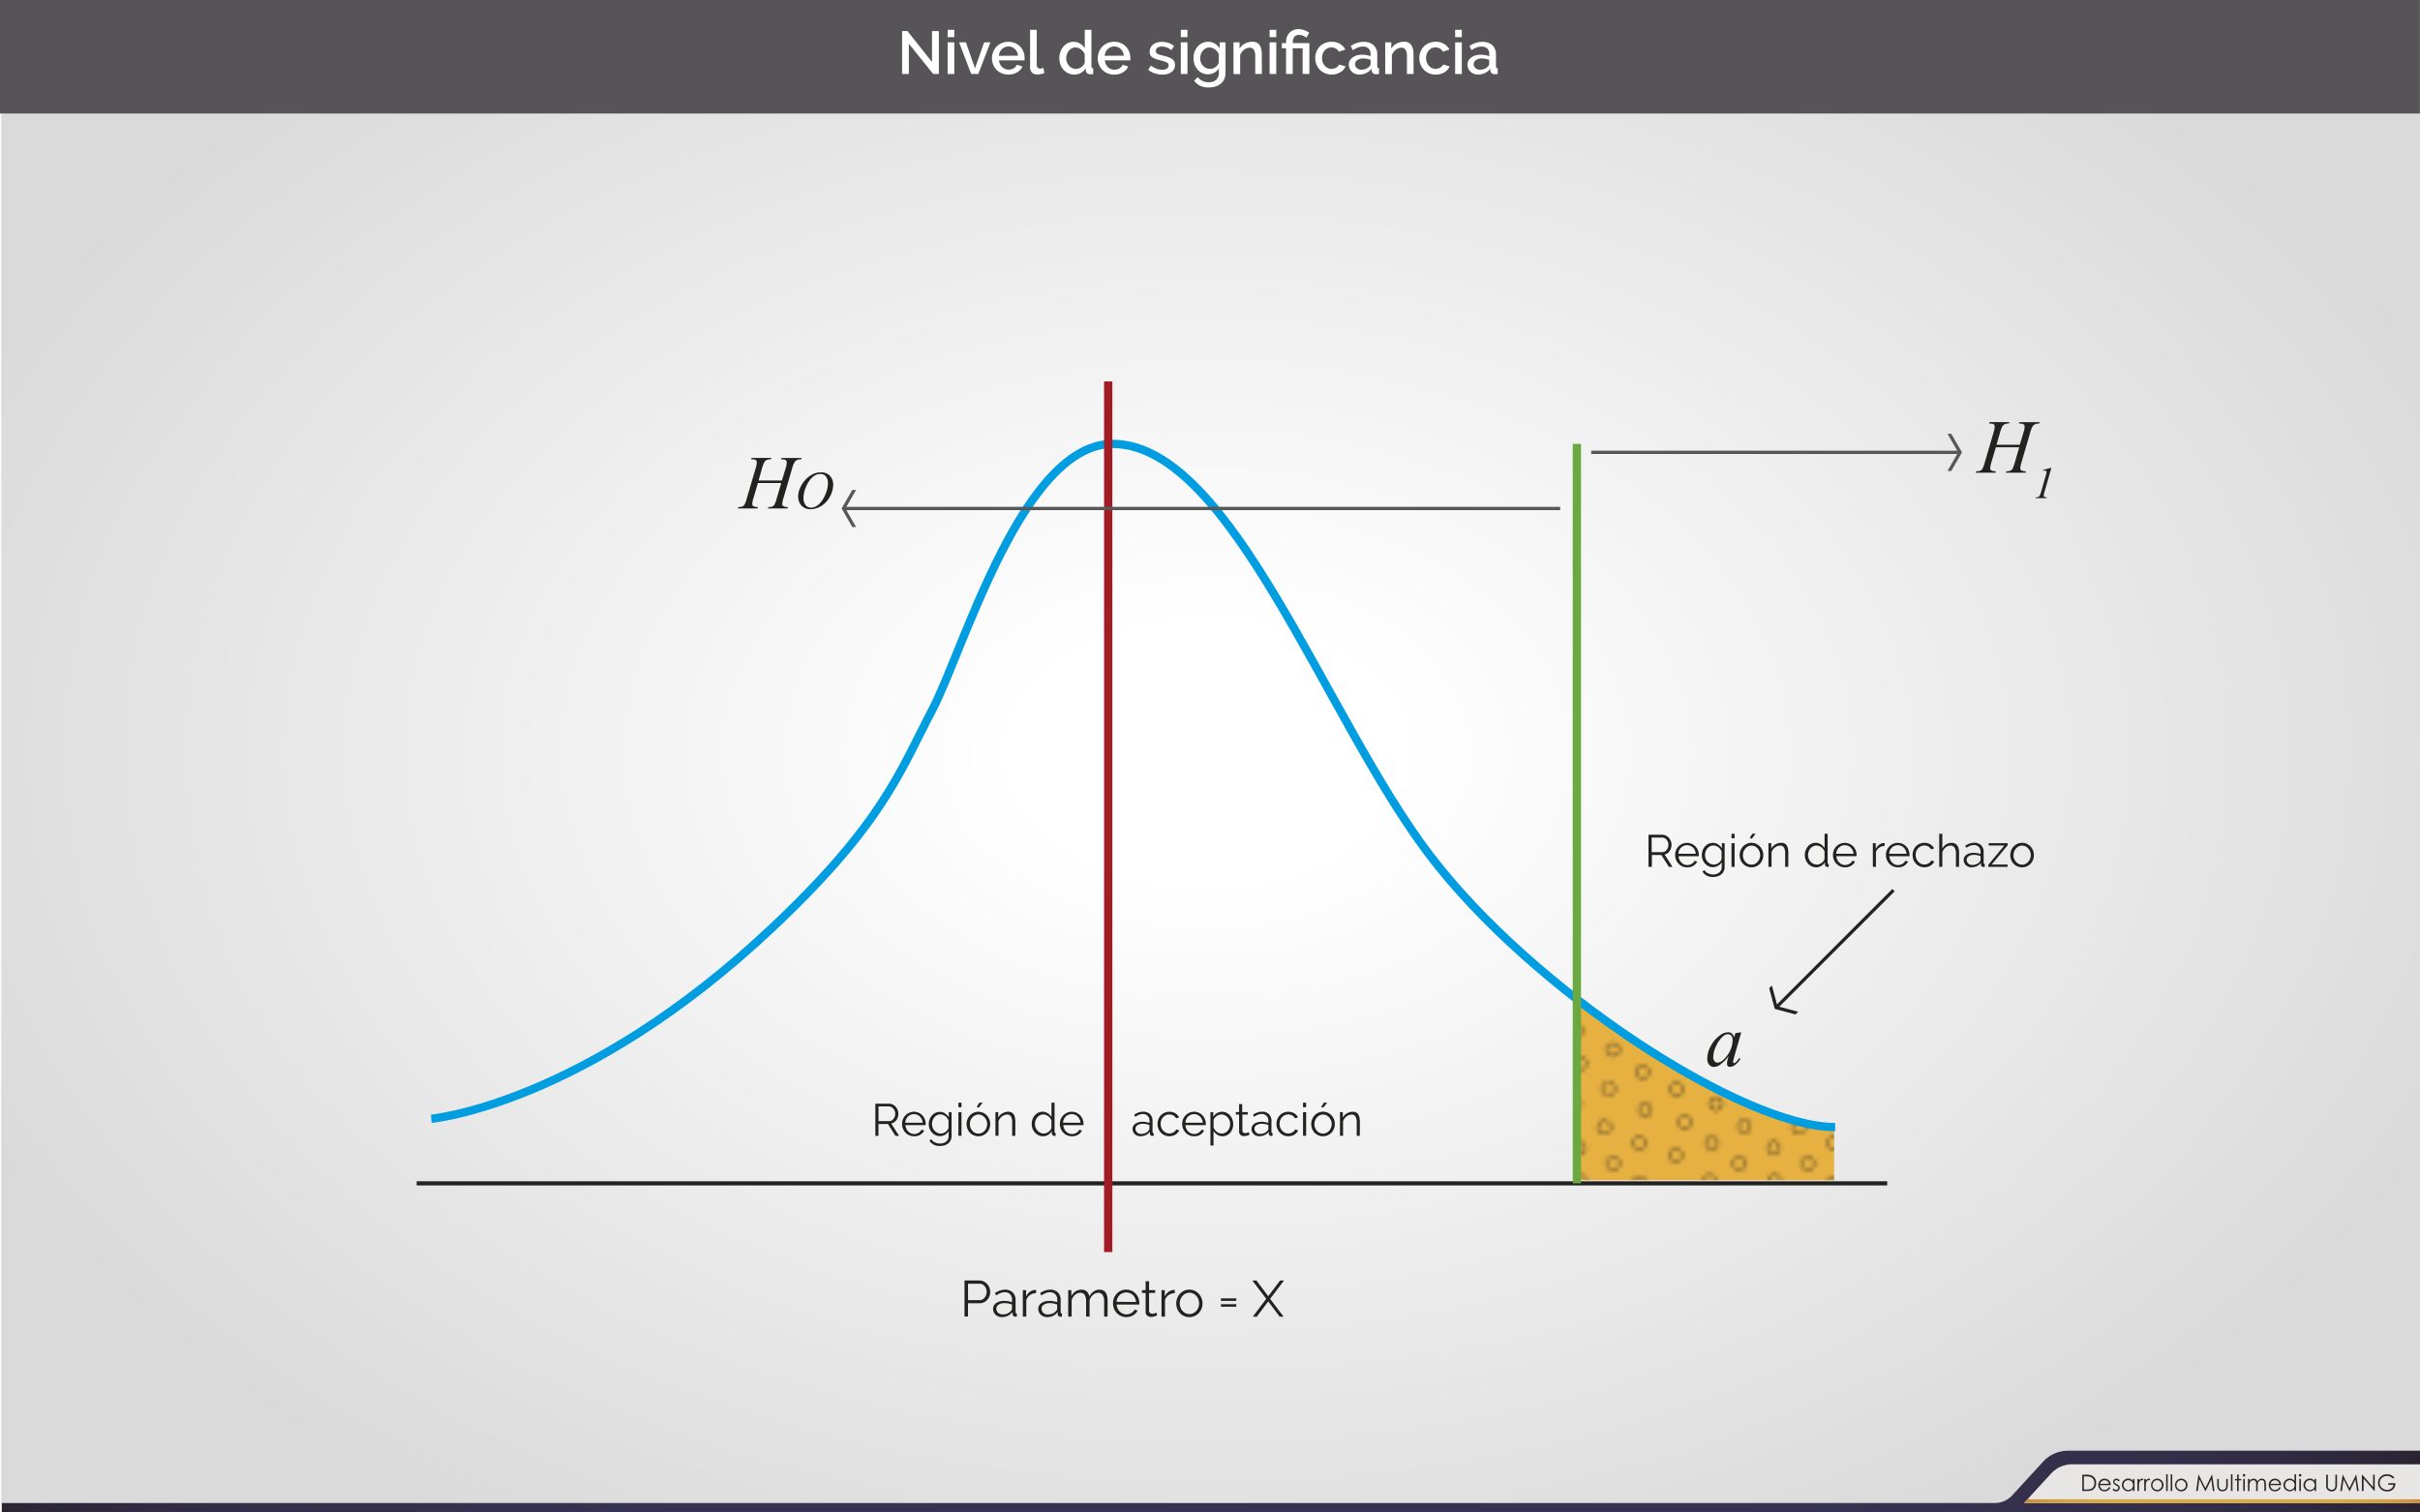 <svg id="Capa_1" data-name="Capa 1" xmlns="http://www.w3.org/2000/svg" xmlns:xlink="http://www.w3.org/1999/xlink" viewBox="0 0 1280 800"><defs><radialGradient id="GradientFill_2" cx="626.07" cy="445.62" r="324.86" gradientTransform="translate(-738.91 -261.4) scale(2.2 1.48)" gradientUnits="userSpaceOnUse"><stop offset="0" stop-color="#fff"/><stop offset="0.14" stop-color="#fff"/><stop offset="1" stop-color="#dadadb"/></radialGradient><linearGradient id="Degradado_sin_nombre_5" x1="0.95" y1="783.67" x2="1280" y2="783.67" gradientUnits="userSpaceOnUse"><stop offset="0" stop-color="#2a2432"/><stop offset="0.02" stop-color="#2d2739"/><stop offset="0.05" stop-color="#302a41"/><stop offset="0.09" stop-color="#332e48"/><stop offset="0.14" stop-color="#34304b"/><stop offset="0.2" stop-color="#35314e"/><stop offset="0.28" stop-color="#373252"/><stop offset="0.51" stop-color="#373252"/><stop offset="0.73" stop-color="#373252"/><stop offset="0.81" stop-color="#35314e"/><stop offset="0.86" stop-color="#34304b"/><stop offset="0.91" stop-color="#332e48"/><stop offset="0.95" stop-color="#302a41"/><stop offset="0.98" stop-color="#2d2739"/><stop offset="1" stop-color="#2a2432"/></linearGradient><linearGradient id="Degradado_sin_nombre_4" x1="1070.49" y1="794.02" x2="1279.95" y2="794.02" gradientUnits="userSpaceOnUse"><stop offset="0" stop-color="#cb8c3c"/><stop offset="0.03" stop-color="#ce943d"/><stop offset="0.08" stop-color="#d3a13f"/><stop offset="0.15" stop-color="#d4a740"/><stop offset="0.24" stop-color="#d6ac40"/><stop offset="0.51" stop-color="#d6ac40"/><stop offset="0.77" stop-color="#d6ac40"/><stop offset="0.86" stop-color="#d4a740"/><stop offset="0.92" stop-color="#d3a13f"/><stop offset="0.98" stop-color="#ce943d"/><stop offset="1" stop-color="#cb8c3c"/></linearGradient><pattern id="Círculos" data-name="Círculos" width="46.77" height="54" patternTransform="translate(-177.64 -74.42) scale(2.19)" patternUnits="userSpaceOnUse" viewBox="0 0 46.77 54"><rect width="46.77" height="54" fill="none"/><circle cx="39.77" cy="20.83" r="1.5" transform="translate(-5.09 22.68) rotate(-30)" fill="none" stroke="#222220" stroke-width="0.3"/><circle cx="38.52" cy="30.67" r="1.5" transform="translate(-7.31 48.68) rotate(-59.98)" fill="none" stroke="#222220" stroke-width="0.3"/><circle cx="30.27" cy="17.58" r="1.5" transform="translate(-0.09 35) rotate(-60)" fill="none" stroke="#222220" stroke-width="0.3"/><circle cx="22.72" cy="22.88" r="1.5" transform="translate(-8.39 14.41) rotate(-29.99)" fill="none" stroke="#222220" stroke-width="0.3"/><circle cx="25.52" cy="30.58" r="1.5" transform="translate(-13.72 37.38) rotate(-60)" fill="none" stroke="#222220" stroke-width="0.3"/><circle cx="32.43" cy="36" r="1.5" fill="none" stroke="#222220" stroke-width="0.3"/><circle cx="7.82" cy="22.92" r="1.5" transform="translate(-15.94 18.23) rotate(-60)" fill="none" stroke="#222220" stroke-width="0.3"/><circle cx="8.45" cy="32" r="1.5" transform="translate(-14.88 8.53) rotate(-30.04)" fill="none" stroke="#222220" stroke-width="0.3"/><circle cx="13.72" cy="17.17" r="1.5" transform="translate(-6.75 9.15) rotate(-29.99)" fill="none" stroke="#222220" stroke-width="0.3"/><circle cx="18" cy="35" r="1.5" fill="none" stroke="#222220" stroke-width="0.3"/><circle cx="39.72" cy="49.25" r="1.5" transform="translate(-19.31 26.46) rotate(-30)" fill="none" stroke="#222220" stroke-width="0.3"/><circle cx="24.02" cy="49.33" r="1.5" transform="translate(-21.45 18.62) rotate(-30)" fill="none" stroke="#222220" stroke-width="0.3"/><circle cx="31.18" cy="45" r="1.5" fill="none" stroke="#222220" stroke-width="0.3"/><circle cx="7.06" cy="49.62" r="1.5" transform="translate(-39.44 30.93) rotate(-60)" fill="none" stroke="#222220" stroke-width="0.3"/><circle cx="15.84" cy="43" r="1.5" fill="none" stroke="#222220" stroke-width="0.3"/><circle cx="38.97" cy="4.5" r="1.5" transform="translate(15.59 36) rotate(-60)" fill="none" stroke="#222220" stroke-width="0.3"/><circle cx="31.18" cy="9" r="1.5" transform="translate(-0.32 16.8) rotate(-30)" fill="none" stroke="#222220" stroke-width="0.3"/><circle cx="24.06" cy="3.88" r="1.5" transform="translate(8.67 22.78) rotate(-60)" fill="none" stroke="#222220" stroke-width="0.3"/><circle cx="7.79" cy="4.5" r="1.5" transform="translate(-1.21 4.5) rotate(-29.99)" fill="none" stroke="#222220" stroke-width="0.3"/><circle cx="16.09" cy="8" r="1.5" transform="translate(1.12 17.93) rotate(-60)" fill="none" stroke="#222220" stroke-width="0.3"/><circle cx="47.52" cy="17.5" r="1.5" fill="none" stroke="#222220" stroke-width="0.3"/><circle cx="47.5" cy="45" r="1.5" fill="none" stroke="#222220" stroke-width="0.3"/><circle cx="24.52" cy="40.08" r="1.5" transform="translate(-22.45 41.27) rotate(-60)" fill="none" stroke="#222220" stroke-width="0.3"/><circle cx="16.02" cy="27.08" r="1.5" transform="translate(-15.44 27.41) rotate(-60)" fill="none" stroke="#222220" stroke-width="0.3"/><circle cx="32.25" cy="25.2" r="1.5" transform="translate(-5.7 40.53) rotate(-60)" fill="none" stroke="#222220" stroke-width="0.3"/><circle cx="23.27" cy="13.58" r="1.5" transform="translate(-0.12 26.93) rotate(-60)" fill="none" stroke="#222220" stroke-width="0.3"/><circle cx="6.77" cy="13.08" r="1.5" transform="translate(-7.94 12.4) rotate(-60)" fill="none" stroke="#222220" stroke-width="0.3"/><circle cx="38.83" cy="13" r="1.5" transform="translate(8.16 40.13) rotate(-60.01)" fill="none" stroke="#222220" stroke-width="0.3"/><circle cx="7.02" cy="40.08" r="1.5" transform="translate(-31.2 26.11) rotate(-60)" fill="none" stroke="#222220" stroke-width="0.3"/><circle cx="15.52" cy="52.83" r="1.5" transform="translate(-37.99 39.85) rotate(-60)" fill="none" stroke="#222220" stroke-width="0.3"/><circle cx="33.27" cy="53.33" r="1.5" transform="translate(-29.55 55.47) rotate(-60)" fill="none" stroke="#222220" stroke-width="0.3"/><circle cx="39.5" cy="41.25" r="1.5" fill="none" stroke="#222220" stroke-width="0.3"/><circle cx="46.77" cy="54.75" r="1.5" fill="none" stroke="#222220" stroke-width="0.3"/><circle cx="46.5" cy="26.95" r="1.5" transform="translate(-0.08 53.76) rotate(-60.01)" fill="none" stroke="#222220" stroke-width="0.3"/><circle cx="47.48" cy="8" r="1.5" fill="none" stroke="#222220" stroke-width="0.3"/><circle cx="45.48" cy="36.25" r="1.5" fill="none" stroke="#222220" stroke-width="0.3"/><circle cx="0.75" cy="17.5" r="1.5" fill="none" stroke="#222220" stroke-width="0.3"/><circle cx="0.73" cy="45" r="1.5" fill="none" stroke="#222220" stroke-width="0.3"/><circle cy="54.75" r="1.5" fill="none" stroke="#222220" stroke-width="0.3"/><circle cx="-0.27" cy="26.95" r="1.5" transform="translate(-23.48 13.25) rotate(-60.01)" fill="none" stroke="#222220" stroke-width="0.3"/><circle cx="0.72" cy="8" r="1.5" fill="none" stroke="#222220" stroke-width="0.3"/><circle cx="-1.28" cy="36.25" r="1.5" fill="none" stroke="#222220" stroke-width="0.3"/><circle cx="15.52" cy="-1.18" r="1.5" transform="translate(8.77 12.85) rotate(-60)" fill="none" stroke="#222220" stroke-width="0.3"/><circle cx="33.27" cy="-0.68" r="1.5" transform="translate(17.22 28.47) rotate(-60)" fill="none" stroke="#222220" stroke-width="0.3"/><circle cx="46.77" cy="0.75" r="1.5" fill="none" stroke="#222220" stroke-width="0.3"/><circle cy="0.75" r="1.5" fill="none" stroke="#222220" stroke-width="0.3"/></pattern></defs><title> </title><rect x="0.6" width="1279.4" height="800" fill="url(#GradientFill_2)"/><rect width="1279.95" height="60.04" fill="#565457"/><path id="_Trazado_" data-name="&lt;Trazado&gt;" d="M1080.61,773.16,1064.26,791a12.49,12.49,0,0,1-9.2,4H1v5H1280V767.33H1093.86A18,18,0,0,0,1080.61,773.16Z" fill="url(#Degradado_sin_nombre_5)"/><path id="_Trazado_2" data-name="&lt;Trazado&gt;" d="M1070.54,795H1280V774.51H1096.08a15.29,15.29,0,0,0-11.26,4.95Z" fill="#e7e6e5"/><path d="M1101.38,788.65V780h1.79a9.13,9.13,0,0,1,2.81.31,3.75,3.75,0,0,1,2,1.52,4.63,4.63,0,0,1,.71,2.58,4.53,4.53,0,0,1-.56,2.28,3.59,3.59,0,0,1-1.45,1.45,5.47,5.47,0,0,1-2.5.47Zm.83-.81h1a9.28,9.28,0,0,0,2.48-.22,2.85,2.85,0,0,0,1.53-1.14,3.5,3.5,0,0,0,.56-2,3.69,3.69,0,0,0-.6-2.13,3,3,0,0,0-1.68-1.21,10.16,10.16,0,0,0-2.67-.25h-.61Z" fill="#2b2628"/><path d="M1115.54,786.53l.69.36a3.75,3.75,0,0,1-.79,1.08,3.12,3.12,0,0,1-1,.62,3.5,3.5,0,0,1-1.26.21,3,3,0,0,1-2.44-1,3.45,3.45,0,0,1-.88-2.31,3.41,3.41,0,0,1,.75-2.16,3,3,0,0,1,2.53-1.21,3.15,3.15,0,0,1,2.6,1.24,3.45,3.45,0,0,1,.7,2.18h-5.74a2.6,2.6,0,0,0,.71,1.82,2.26,2.26,0,0,0,1.7.71,2.73,2.73,0,0,0,.95-.17,2.49,2.49,0,0,0,.78-.45A3.81,3.81,0,0,0,1115.54,786.53Zm0-1.72a2.72,2.72,0,0,0-.48-1,2.27,2.27,0,0,0-.83-.63,2.55,2.55,0,0,0-1.09-.24,2.34,2.34,0,0,0-1.61.6,2.73,2.73,0,0,0-.75,1.32Z" fill="#2b2628"/><path d="M1121.18,783l-.53.54a1.89,1.89,0,0,0-1.29-.64,1,1,0,0,0-.68.26.81.81,0,0,0-.29.62.91.91,0,0,0,.24.59,3.3,3.3,0,0,0,1,.67,3.69,3.69,0,0,1,1.25.91,1.67,1.67,0,0,1,.32,1,1.8,1.8,0,0,1-.55,1.33,1.88,1.88,0,0,1-1.38.54,2.41,2.41,0,0,1-1.05-.24,2.29,2.29,0,0,1-.83-.66l.52-.59a1.79,1.79,0,0,0,1.33.71,1.2,1.2,0,0,0,.84-.32,1,1,0,0,0,.35-.74,1,1,0,0,0-.23-.63,3.69,3.69,0,0,0-1-.68,3.3,3.3,0,0,1-1.17-.88,1.65,1.65,0,0,1-.31-1,1.61,1.61,0,0,1,.5-1.21,1.73,1.73,0,0,1,1.25-.48A2.6,2.6,0,0,1,1121.18,783Z" fill="#2b2628"/><path d="M1129,782.27v6.38h-.81v-1.1a3.52,3.52,0,0,1-1.16.94,3.23,3.23,0,0,1-3.71-.67,3.29,3.29,0,0,1-1-2.39,3.23,3.23,0,0,1,1-2.36,3.15,3.15,0,0,1,2.33-1,3,3,0,0,1,1.42.33,3.23,3.23,0,0,1,1.12,1v-1.17Zm-3.28.63a2.48,2.48,0,0,0-2.19,1.28,2.58,2.58,0,0,0,0,2.58,2.51,2.51,0,0,0,.93,1,2.43,2.43,0,0,0,1.25.34,2.57,2.57,0,0,0,1.28-.34,2.38,2.38,0,0,0,.93-.92,2.63,2.63,0,0,0,.32-1.31,2.54,2.54,0,0,0-.73-1.85A2.41,2.41,0,0,0,1125.7,782.9Z" fill="#2b2628"/><path d="M1130.52,782.27h.84v.93a2.94,2.94,0,0,1,.79-.82,1.56,1.56,0,0,1,.87-.27,1.5,1.5,0,0,1,.73.22l-.43.69a1.14,1.14,0,0,0-.43-.11,1.19,1.19,0,0,0-.79.34,2.13,2.13,0,0,0-.58,1,10,10,0,0,0-.15,2.2v2.16h-.84Z" fill="#2b2628"/><path d="M1134.13,782.27h.84v.93a2.94,2.94,0,0,1,.79-.82,1.56,1.56,0,0,1,.87-.27,1.5,1.5,0,0,1,.73.22l-.43.69a1.14,1.14,0,0,0-.43-.11,1.19,1.19,0,0,0-.79.34,2.13,2.13,0,0,0-.58,1,10,10,0,0,0-.15,2.2v2.16h-.84Z" fill="#2b2628"/><path d="M1141,782.11a3.16,3.16,0,0,1,2.44,1.07,3.42,3.42,0,0,1,0,4.64,3.37,3.37,0,0,1-4.79,0,3.41,3.41,0,0,1,0-4.63A3.15,3.15,0,0,1,1141,782.11Zm0,.8a2.37,2.37,0,0,0-1.76.76,2.53,2.53,0,0,0-.74,1.83,2.6,2.6,0,0,0,.33,1.29,2.37,2.37,0,0,0,.91.92,2.57,2.57,0,0,0,2.5,0,2.38,2.38,0,0,0,.91-.92,2.59,2.59,0,0,0,.33-1.29,2.52,2.52,0,0,0-.74-1.83A2.37,2.37,0,0,0,1141,782.91Z" fill="#2b2628"/><path d="M1145.73,779.81h.82v8.84h-.82Z" fill="#2b2628"/><path d="M1148.14,779.81h.82v8.84h-.82Z" fill="#2b2628"/><path d="M1153.68,782.11a3.16,3.16,0,0,1,2.44,1.07,3.42,3.42,0,0,1,0,4.64,3.37,3.37,0,0,1-4.79,0,3.41,3.41,0,0,1,0-4.63A3.15,3.15,0,0,1,1153.68,782.11Zm0,.8a2.37,2.37,0,0,0-1.76.76,2.53,2.53,0,0,0-.74,1.83,2.6,2.6,0,0,0,.33,1.29,2.37,2.37,0,0,0,.91.92,2.57,2.57,0,0,0,2.5,0,2.38,2.38,0,0,0,.91-.92,2.59,2.59,0,0,0,.33-1.29,2.52,2.52,0,0,0-.74-1.83A2.37,2.37,0,0,0,1153.68,782.91Z" fill="#2b2628"/><path d="M1161.58,788.65l1.23-8.62h.14l3.5,7.07,3.47-7.07h.14l1.24,8.62h-.84l-.85-6.16-3,6.16h-.22l-3.08-6.21-.85,6.21Z" fill="#2b2628"/><path d="M1172.76,782.27h.82v3a6.36,6.36,0,0,0,.12,1.5,1.68,1.68,0,0,0,.67.93,2,2,0,0,0,1.18.34,2,2,0,0,0,1.17-.33,1.7,1.7,0,0,0,.66-.87,6.15,6.15,0,0,0,.12-1.56v-3h.84v3.13a5,5,0,0,1-.31,2,2.35,2.35,0,0,1-.93,1,2.92,2.92,0,0,1-1.55.38,3,3,0,0,1-1.56-.38,2.33,2.33,0,0,1-.93-1.05,5.15,5.15,0,0,1-.31-2Z" fill="#2b2628"/><path d="M1180,779.81h.82v8.84H1180Z" fill="#2b2628"/><path d="M1183.28,779.91h.82v2.37h1.3V783h-1.3v5.67h-.82V783h-1.12v-.71h1.12Z" fill="#2b2628"/><path d="M1186.92,779.65a.65.65,0,0,1,.48.2.66.66,0,0,1,.2.48.67.67,0,0,1-1.35,0,.66.66,0,0,1,.2-.48A.65.65,0,0,1,1186.92,779.65Zm-.41,2.63h.82v6.38h-.82Z" fill="#2b2628"/><path d="M1189,782.27h.82v1.1a3.19,3.19,0,0,1,.88-.89,2.5,2.5,0,0,1,1.31-.37,2.18,2.18,0,0,1,.88.18,1.9,1.9,0,0,1,.68.48,2.59,2.59,0,0,1,.46.86,3,3,0,0,1,1-1.14,2.42,2.42,0,0,1,1.32-.39,2.07,2.07,0,0,1,1.17.33,2,2,0,0,1,.75.93,5,5,0,0,1,.25,1.79v3.48h-.84v-3.48a4.57,4.57,0,0,0-.15-1.41,1.27,1.27,0,0,0-.5-.62,1.49,1.49,0,0,0-.84-.23,1.84,1.84,0,0,0-1.09.35,2,2,0,0,0-.72.94,6,6,0,0,0-.23,2v2.5h-.82v-3.26a5.6,5.6,0,0,0-.14-1.57,1.31,1.31,0,0,0-.5-.66,1.45,1.45,0,0,0-.85-.25,1.83,1.83,0,0,0-1.06.34,2,2,0,0,0-.73.92,5,5,0,0,0-.24,1.78v2.7H1189Z" fill="#2b2628"/><path d="M1205.66,786.53l.69.36a3.75,3.75,0,0,1-.79,1.08,3.12,3.12,0,0,1-1,.62,3.5,3.5,0,0,1-1.26.21,3,3,0,0,1-2.44-1,3.45,3.45,0,0,1-.88-2.31,3.41,3.41,0,0,1,.75-2.16,3,3,0,0,1,2.53-1.21,3.15,3.15,0,0,1,2.6,1.24,3.45,3.45,0,0,1,.7,2.18h-5.74a2.6,2.6,0,0,0,.71,1.82,2.26,2.26,0,0,0,1.7.71,2.73,2.73,0,0,0,.95-.17,2.49,2.49,0,0,0,.78-.45A3.81,3.81,0,0,0,1205.66,786.53Zm0-1.72a2.72,2.72,0,0,0-.48-1,2.27,2.27,0,0,0-.83-.63,2.55,2.55,0,0,0-1.09-.24,2.34,2.34,0,0,0-1.61.6,2.73,2.73,0,0,0-.75,1.32Z" fill="#2b2628"/><path d="M1214.45,779.81v8.84h-.81v-1.1a3.52,3.52,0,0,1-1.16.94,3.23,3.23,0,0,1-3.71-.67,3.29,3.29,0,0,1-1-2.39,3.23,3.23,0,0,1,1-2.36,3.15,3.15,0,0,1,2.33-1,3,3,0,0,1,1.42.33,3.23,3.23,0,0,1,1.12,1v-3.63Zm-3.28,3.09a2.48,2.48,0,0,0-2.19,1.28,2.58,2.58,0,0,0,0,2.58,2.51,2.51,0,0,0,.93,1,2.43,2.43,0,0,0,1.25.34,2.57,2.57,0,0,0,1.28-.34,2.38,2.38,0,0,0,.93-.92,2.63,2.63,0,0,0,.32-1.31,2.54,2.54,0,0,0-.73-1.85A2.41,2.41,0,0,0,1211.17,782.9Z" fill="#2b2628"/><path d="M1216.59,779.65a.65.65,0,0,1,.48.2.66.66,0,0,1,.2.48.67.67,0,0,1-1.35,0,.66.66,0,0,1,.2-.48A.65.65,0,0,1,1216.59,779.65Zm-.41,2.63h.82v6.38h-.82Z" fill="#2b2628"/><path d="M1225.06,782.27v6.38h-.81v-1.1a3.52,3.52,0,0,1-1.16.94,3.23,3.23,0,0,1-3.71-.67,3.29,3.29,0,0,1-1-2.39,3.23,3.23,0,0,1,1-2.36,3.15,3.15,0,0,1,2.33-1,3,3,0,0,1,1.42.33,3.23,3.23,0,0,1,1.12,1v-1.17Zm-3.28.63a2.48,2.48,0,0,0-2.19,1.28,2.58,2.58,0,0,0,0,2.58,2.51,2.51,0,0,0,.93,1,2.43,2.43,0,0,0,1.25.34,2.57,2.57,0,0,0,1.28-.34,2.38,2.38,0,0,0,.93-.92,2.63,2.63,0,0,0,.32-1.31,2.54,2.54,0,0,0-.73-1.85A2.41,2.41,0,0,0,1221.79,782.9Z" fill="#2b2628"/><path d="M1230.4,780h.86v5.2a10.76,10.76,0,0,0,0,1.15,1.91,1.91,0,0,0,.3.85,1.76,1.76,0,0,0,.72.57,2.26,2.26,0,0,0,1,.23,1.93,1.93,0,0,0,.82-.18,1.82,1.82,0,0,0,.66-.5,2.06,2.06,0,0,0,.39-.78,6.45,6.45,0,0,0,.09-1.35V780h.86v5.2a6.34,6.34,0,0,1-.23,1.87,2.54,2.54,0,0,1-.9,1.24,2.58,2.58,0,0,1-1.64.53,3.14,3.14,0,0,1-1.79-.5,2.4,2.4,0,0,1-1-1.32,7,7,0,0,1-.16-1.82Z" fill="#2b2628"/><path d="M1237.83,788.65l1.23-8.62h.14l3.5,7.07,3.47-7.07h.14l1.24,8.62h-.84l-.85-6.16-3,6.16h-.22l-3.08-6.21-.85,6.21Z" fill="#2b2628"/><path d="M1249.26,788.65V780h.19l5.74,6.61V780h.85v8.62h-.19l-5.69-6.53v6.53Z" fill="#2b2628"/><path d="M1266.44,781.48l-.67.63a5.1,5.1,0,0,0-1.58-1.08,4.25,4.25,0,0,0-1.67-.37,4,4,0,0,0-1.93.5,3.62,3.62,0,0,0-1.42,1.35,3.49,3.49,0,0,0-.5,1.8,3.56,3.56,0,0,0,.52,1.85,3.7,3.7,0,0,0,1.44,1.38,4.15,4.15,0,0,0,2,.5,3.45,3.45,0,0,0,2.25-.75,3,3,0,0,0,1.09-1.95h-2.75v-.83H1267a4.33,4.33,0,0,1-1.19,3.17,4.25,4.25,0,0,1-3.14,1.17,4.72,4.72,0,0,1-3.79-1.63,4.33,4.33,0,0,1-1.07-2.9,4.45,4.45,0,0,1,.62-2.28,4.37,4.37,0,0,1,1.69-1.65,4.92,4.92,0,0,1,2.43-.59,5.39,5.39,0,0,1,2.06.4A6.16,6.16,0,0,1,1266.44,781.48Z" fill="#2b2628"/><polygon id="_Trazado_3" data-name="&lt;Trazado&gt;" points="1072.3 793.03 1070.49 795 1279.95 795 1279.95 793.03 1072.3 793.03" fill="url(#Degradado_sin_nombre_4)"/><path d="M970.12,595.81v28.46H834V528.17s27.87,22.66,71.88,46.87C940,593.78,970.12,595.81,970.12,595.81Z" fill="#e7b141"/><path d="M970.12,595.81v28.46H834V528.17s27.87,22.66,71.88,46.87C940,593.78,970.12,595.81,970.12,595.81Z" fill="url(#Círculos)"/><line x1="220.4" y1="625.91" x2="998.2" y2="625.91" fill="none" stroke="#222220" stroke-miterlimit="10" stroke-width="2.19"/><path d="M228.11,591.75s80.95-7.27,180.68-101.36C467.18,435.31,476,408,493.22,375.23,509.59,344.12,541,233.52,589.47,234.8c62.24,1.64,111.27,144.32,166.36,217S922.18,596.16,970.66,596.16" fill="none" stroke="#009de0" stroke-miterlimit="10" stroke-width="4.38"/><line x1="586.16" y1="201.75" x2="586.16" y2="662.26" fill="none" stroke="#a21c26" stroke-miterlimit="10" stroke-width="4.38"/><line x1="834.05" y1="625.91" x2="834.05" y2="234.79" fill="none" stroke="#6aa842" stroke-miterlimit="10" stroke-width="4.38"/><polygon points="1037.75 239.27 1032.08 249.09 1030.08 249.09 1035.24 240.14 841.64 240.14 841.64 238.4 1035.24 238.4 1030.08 229.46 1032.08 229.46 1037.75 239.27" fill="#585757"/><polygon points="445.15 268.95 450.81 259.14 452.82 259.14 447.65 268.09 825.23 268.09 825.23 269.82 447.65 269.82 452.82 278.77 450.81 278.77 445.15 268.95" fill="#585757"/><polygon points="938.72 533.63 935.78 522.69 937.2 521.27 939.88 531.25 945.73 525.39 1000.9 470.22 1002.13 471.45 946.96 526.62 941.1 532.47 951.08 535.15 949.66 536.57 938.72 533.63" fill="#222220"/><path d="M1056,235.24h12.33l2-6.6a11.81,11.81,0,0,0,.55-3,1.53,1.53,0,0,0-.25-.88,1.45,1.45,0,0,0-.76-.54,7.33,7.33,0,0,0-2-.18l.2-.73h10.76l-.24.73a5.1,5.1,0,0,0-2,.28,3.22,3.22,0,0,0-1.4,1.06,11.75,11.75,0,0,0-1.32,3.25l-4.71,16.14a11.87,11.87,0,0,0-.59,2.88,1.32,1.32,0,0,0,.52,1.13,5.67,5.67,0,0,0,2.49.52l-.22.73h-10.4l.28-.73a6.12,6.12,0,0,0,2-.28,2.55,2.55,0,0,0,1.14-.91,14.47,14.47,0,0,0,1.26-3.35l2.4-8.18h-12.39l-2.42,8.18a11.76,11.76,0,0,0-.57,2.88,1.33,1.33,0,0,0,.51,1.13,5.59,5.59,0,0,0,2.48.52l-.16.73H1045l.26-.73a6.2,6.2,0,0,0,2.07-.28,2.69,2.69,0,0,0,1.16-.91,15.58,15.58,0,0,0,1.26-3.35l4.73-16.14a11.8,11.8,0,0,0,.57-3,1.53,1.53,0,0,0-.25-.88,1.46,1.46,0,0,0-.77-.54,7.56,7.56,0,0,0-2-.18l.24-.73h10.54l-.22.73a4.68,4.68,0,0,0-2,.28,3,3,0,0,0-1.36,1,13,13,0,0,0-1.3,3.27Z" fill="#222220"/><path d="M1085,247.58l-3.7,12.88a6.91,6.91,0,0,0-.32,1.64.77.77,0,0,0,.29.65,3,3,0,0,0,1.37.3l-.11.42h-5.92l.16-.42a4.1,4.1,0,0,0,1.24-.15,1.64,1.64,0,0,0,.72-.55,6.63,6.63,0,0,0,.77-1.9l2.67-9.25q.24-.84.26-1a3.09,3.09,0,0,0,0-.45.88.88,0,0,0-.22-.63.79.79,0,0,0-.6-.23,4.89,4.89,0,0,0-.93.14l-.15-.41,3.87-1.08Z" fill="#222220"/><path d="M401.25,254.16h12.33l2-6.6a11.79,11.79,0,0,0,.55-3,1.53,1.53,0,0,0-.25-.88,1.45,1.45,0,0,0-.76-.54,7.33,7.33,0,0,0-2-.18l.2-.73H424l-.24.73a5.11,5.11,0,0,0-2,.28,3.22,3.22,0,0,0-1.4,1.06,11.75,11.75,0,0,0-1.32,3.25l-4.71,16.14a11.85,11.85,0,0,0-.59,2.88,1.32,1.32,0,0,0,.52,1.13,5.67,5.67,0,0,0,2.49.52l-.22.73h-10.4l.28-.73a6.11,6.11,0,0,0,2-.28,2.55,2.55,0,0,0,1.14-.91,14.48,14.48,0,0,0,1.26-3.35l2.4-8.18H400.88l-2.42,8.18a11.73,11.73,0,0,0-.57,2.88,1.33,1.33,0,0,0,.51,1.13,5.59,5.59,0,0,0,2.48.52l-.16.73H390.24l.26-.73a6.2,6.2,0,0,0,2.07-.28,2.69,2.69,0,0,0,1.16-.91,15.57,15.57,0,0,0,1.26-3.35l4.73-16.14a11.8,11.8,0,0,0,.57-3,1.53,1.53,0,0,0-.25-.88,1.45,1.45,0,0,0-.77-.54,7.56,7.56,0,0,0-2-.18l.24-.73H408l-.22.73a4.68,4.68,0,0,0-2,.28,3,3,0,0,0-1.36,1,13,13,0,0,0-1.3,3.27Z" fill="#222220"/><path d="M434.36,249.83a6.6,6.6,0,0,1,3.3.81A5.6,5.6,0,0,1,439.9,253a7.07,7.07,0,0,1,.81,3.28A13.53,13.53,0,0,1,439,262.6a12.76,12.76,0,0,1-4.56,5,10.93,10.93,0,0,1-5.82,1.74,6.45,6.45,0,0,1-3.62-1,5.78,5.78,0,0,1-2.15-2.53,7.5,7.5,0,0,1-.7-3,11.6,11.6,0,0,1,1.26-5.18,15.54,15.54,0,0,1,3-4.28,13.47,13.47,0,0,1,3.74-2.64A9.89,9.89,0,0,1,434.36,249.83Zm-.47.88a5.79,5.79,0,0,0-2.7.68,8.8,8.8,0,0,0-2.61,2.23,15.56,15.56,0,0,0-2.33,4.06,15.38,15.38,0,0,0-1.27,5.83,6.11,6.11,0,0,0,1,3.47,3.46,3.46,0,0,0,3.09,1.51,5.33,5.33,0,0,0,2.46-.62,8.91,8.91,0,0,0,2.52-2.12,15.93,15.93,0,0,0,2.76-4.82,15.4,15.4,0,0,0,1.12-5.47,5.65,5.65,0,0,0-1-3.32A3.45,3.45,0,0,0,433.89,250.71Z" fill="#222220"/><path d="M871.94,458.51v-17h7.2a4.43,4.43,0,0,1,2,.47,5.36,5.36,0,0,1,1.6,1.22,5.61,5.61,0,0,1,1,1.72,5.34,5.34,0,0,1,.37,1.94,5.75,5.75,0,0,1-.28,1.79,5.52,5.52,0,0,1-.77,1.54A4.66,4.66,0,0,1,882,451.3a4.19,4.19,0,0,1-1.56.64l4.18,6.58h-1.9l-4-6.29h-5v6.29Zm1.68-7.78h5.57a2.85,2.85,0,0,0,1.36-.32,3.23,3.23,0,0,0,1-.88,4.25,4.25,0,0,0,.67-1.25,4.45,4.45,0,0,0,.24-1.46,4.15,4.15,0,0,0-1-2.71,3.55,3.55,0,0,0-1.1-.84A3,3,0,0,0,879,443h-5.42Z" fill="#222220"/><path d="M892.32,458.75a6,6,0,0,1-2.51-.52,6.14,6.14,0,0,1-2-1.42,6.56,6.56,0,0,1-1.31-2.08,6.74,6.74,0,0,1-.47-2.52,6.59,6.59,0,0,1,.47-2.48,6.43,6.43,0,0,1,1.3-2,6.15,6.15,0,0,1,2-1.39,6.32,6.32,0,0,1,5,0,6,6,0,0,1,2,1.4,6.59,6.59,0,0,1,1.73,4.49v.38a1,1,0,0,1,0,.26h-10.7a5.26,5.26,0,0,0,.47,1.86,5.09,5.09,0,0,0,1,1.48,4.56,4.56,0,0,0,1.43,1,4.28,4.28,0,0,0,1.72.35,4.43,4.43,0,0,0,1.2-.17,4.84,4.84,0,0,0,1.1-.46,4.14,4.14,0,0,0,.91-.71,3.06,3.06,0,0,0,.62-.92l1.42.38a4.16,4.16,0,0,1-.82,1.26,5.65,5.65,0,0,1-1.22,1,6,6,0,0,1-1.54.65A6.67,6.67,0,0,1,892.32,458.75Zm4.61-7.15a5.05,5.05,0,0,0-.47-1.84,5,5,0,0,0-1-1.43,4.46,4.46,0,0,0-1.42-.94,4.4,4.4,0,0,0-1.72-.34,4.49,4.49,0,0,0-1.73.34,4.43,4.43,0,0,0-1.43.94,4.6,4.6,0,0,0-1,1.44,5.45,5.45,0,0,0-.44,1.82Z" fill="#222220"/><path d="M906,458.68a5.17,5.17,0,0,1-2.36-.54,6.11,6.11,0,0,1-1.85-1.43,6.55,6.55,0,0,1-1.21-2,6.71,6.71,0,0,1-.43-2.38,7.39,7.39,0,0,1,.42-2.48,6.39,6.39,0,0,1,1.19-2.08,5.79,5.79,0,0,1,1.84-1.42,5.26,5.26,0,0,1,2.36-.53,4.82,4.82,0,0,1,2.78.8,7.73,7.73,0,0,1,2,2V446h1.46v12.55a5.11,5.11,0,0,1-.49,2.29,4.92,4.92,0,0,1-1.32,1.67,5.62,5.62,0,0,1-1.94,1,8.17,8.17,0,0,1-2.36.34,6.89,6.89,0,0,1-3.48-.77A6.14,6.14,0,0,1,900.5,461l1-.79a4.5,4.5,0,0,0,2,1.76,6.23,6.23,0,0,0,2.64.56,5.82,5.82,0,0,0,1.73-.25,4.27,4.27,0,0,0,1.43-.74,3.52,3.52,0,0,0,1-1.25,4.06,4.06,0,0,0,.36-1.76v-2.47a5.21,5.21,0,0,1-2,1.9A5.3,5.3,0,0,1,906,458.68Zm.46-1.37a4,4,0,0,0,1.42-.26,4.74,4.74,0,0,0,1.26-.71,4.66,4.66,0,0,0,.95-1,3.11,3.11,0,0,0,.5-1.13v-3.86a4.91,4.91,0,0,0-.72-1.25,5,5,0,0,0-1-1,5.24,5.24,0,0,0-1.24-.65,4,4,0,0,0-3.22.2,4.5,4.5,0,0,0-1.4,1.16,5.19,5.19,0,0,0-.88,1.63,5.88,5.88,0,0,0-.3,1.85,5.2,5.2,0,0,0,.36,1.92,5,5,0,0,0,1,1.6,4.78,4.78,0,0,0,1.48,1.08A4.22,4.22,0,0,0,906.48,457.31Z" fill="#222220"/><path d="M915.84,443.39V441h1.63v2.4Zm0,15.12V446h1.63v12.5Z" fill="#222220"/><path d="M926.4,458.75a5.93,5.93,0,0,1-2.5-.52,6.13,6.13,0,0,1-2-1.4,6.37,6.37,0,0,1-1.28-2.06,6.78,6.78,0,0,1-.46-2.47,6.68,6.68,0,0,1,.47-2.5,6.54,6.54,0,0,1,1.3-2.06,6.28,6.28,0,0,1,2-1.42,5.75,5.75,0,0,1,2.47-.53,5.84,5.84,0,0,1,2.48.53,6.26,6.26,0,0,1,2,1.42,6.54,6.54,0,0,1,1.3,2.06,6.68,6.68,0,0,1,.47,2.5,6.78,6.78,0,0,1-.46,2.47,6.35,6.35,0,0,1-1.28,2.06,6.1,6.1,0,0,1-2,1.4A6,6,0,0,1,926.4,458.75Zm-4.54-6.43a5.21,5.21,0,0,0,.36,2,5.31,5.31,0,0,0,1,1.58,4.39,4.39,0,0,0,1.44,1.07,4.13,4.13,0,0,0,1.76.38,4,4,0,0,0,1.76-.4,4.68,4.68,0,0,0,1.45-1.08,5.15,5.15,0,0,0,1-1.6,5.52,5.52,0,0,0,0-3.92,5.12,5.12,0,0,0-1-1.61,4.68,4.68,0,0,0-1.45-1.08,4,4,0,0,0-1.76-.4,4,4,0,0,0-1.75.4,4.64,4.64,0,0,0-1.44,1.09,5.27,5.27,0,0,0-1,1.62A5.4,5.4,0,0,0,921.86,452.32Zm4.68-8.69-1.08-.41,1.42-2.23h1.73Z" fill="#222220"/><path d="M945.86,458.51h-1.63v-7a6.09,6.09,0,0,0-.66-3.24,2.25,2.25,0,0,0-2-1,4.15,4.15,0,0,0-1.44.26,4.86,4.86,0,0,0-1.33.74,5.71,5.71,0,0,0-1.09,1.14,4.48,4.48,0,0,0-.7,1.43v7.66h-1.63V446h1.49v2.83a5.87,5.87,0,0,1,2.2-2.21,6,6,0,0,1,3.11-.84,3.68,3.68,0,0,1,1.75.38,3,3,0,0,1,1.15,1.08,5,5,0,0,1,.62,1.7,12,12,0,0,1,.19,2.23Z" fill="#222220"/><path d="M960.6,458.75a5.39,5.39,0,0,1-2.4-.54,6.11,6.11,0,0,1-1.9-1.43,6.57,6.57,0,0,1-1.24-2.05,6.76,6.76,0,0,1-.44-2.44,7.28,7.28,0,0,1,.43-2.51,6.7,6.7,0,0,1,1.19-2.08,5.6,5.6,0,0,1,1.8-1.4,5.11,5.11,0,0,1,2.29-.52,4.9,4.9,0,0,1,2.81.83,6.29,6.29,0,0,1,1.92,2V441h1.63V456.4q0,.67.58.67v1.44a3.11,3.11,0,0,1-.58.07,1.49,1.49,0,0,1-1-.37,1.15,1.15,0,0,1-.43-.9v-1.22a5.47,5.47,0,0,1-2,1.94A5.29,5.29,0,0,1,960.6,458.75Zm.36-1.44a3.89,3.89,0,0,0,1.28-.24,5.26,5.26,0,0,0,1.28-.66,4.43,4.43,0,0,0,1-1,2.66,2.66,0,0,0,.52-1.21v-3.86a4.31,4.31,0,0,0-.7-1.21,5.65,5.65,0,0,0-1-1,4.94,4.94,0,0,0-1.26-.67,3.92,3.92,0,0,0-1.32-.24,3.84,3.84,0,0,0-1.82.43,4.63,4.63,0,0,0-1.4,1.14,5.1,5.1,0,0,0-.9,1.62,5.74,5.74,0,0,0-.31,1.87,5.24,5.24,0,0,0,1.34,3.52,4.74,4.74,0,0,0,1.48,1.09A4.19,4.19,0,0,0,961,457.31Z" fill="#222220"/><path d="M975.79,458.75a6,6,0,0,1-2.51-.52,6.14,6.14,0,0,1-2-1.42,6.56,6.56,0,0,1-1.31-2.08,6.74,6.74,0,0,1-.47-2.52,6.59,6.59,0,0,1,.47-2.48,6.43,6.43,0,0,1,1.3-2,6.15,6.15,0,0,1,2-1.39,6.32,6.32,0,0,1,5,0,6,6,0,0,1,2,1.4A6.59,6.59,0,0,1,982,452.2v.38a1,1,0,0,1,0,.26h-10.7a5.26,5.26,0,0,0,.47,1.86,5.09,5.09,0,0,0,1,1.48,4.56,4.56,0,0,0,1.43,1,4.28,4.28,0,0,0,1.72.35,4.43,4.43,0,0,0,1.2-.17,4.84,4.84,0,0,0,1.1-.46,4.14,4.14,0,0,0,.91-.71,3.06,3.06,0,0,0,.62-.92l1.42.38a4.16,4.16,0,0,1-.82,1.26,5.65,5.65,0,0,1-1.22,1,6,6,0,0,1-1.54.65A6.67,6.67,0,0,1,975.79,458.75Zm4.61-7.15a5.05,5.05,0,0,0-.47-1.84,5,5,0,0,0-1-1.43,4.46,4.46,0,0,0-1.42-.94,4.4,4.4,0,0,0-1.72-.34,4.49,4.49,0,0,0-1.73.34,4.43,4.43,0,0,0-1.43.94,4.6,4.6,0,0,0-1,1.44,5.45,5.45,0,0,0-.44,1.82Z" fill="#222220"/><path d="M996.84,447.45a5.13,5.13,0,0,0-2.88.91,4.59,4.59,0,0,0-1.73,2.38v7.78H990.6V446h1.54v3a5.68,5.68,0,0,1,1.87-2.26,4.34,4.34,0,0,1,2.52-.82l.31,0Z" fill="#222220"/><path d="M1003.8,458.75a6,6,0,0,1-2.51-.52,6.14,6.14,0,0,1-2-1.42,6.56,6.56,0,0,1-1.31-2.08,6.74,6.74,0,0,1-.47-2.52,6.59,6.59,0,0,1,.47-2.48,6.43,6.43,0,0,1,1.3-2,6.15,6.15,0,0,1,2-1.39,6.32,6.32,0,0,1,5,0,6,6,0,0,1,2,1.4,6.59,6.59,0,0,1,1.73,4.49v.38a1,1,0,0,1,0,.26h-10.7a5.26,5.26,0,0,0,.47,1.86,5.09,5.09,0,0,0,1,1.48,4.56,4.56,0,0,0,1.43,1,4.28,4.28,0,0,0,1.72.35,4.43,4.43,0,0,0,1.2-.17,4.84,4.84,0,0,0,1.1-.46,4.14,4.14,0,0,0,.91-.71,3.06,3.06,0,0,0,.62-.92l1.42.38a4.16,4.16,0,0,1-.82,1.26,5.65,5.65,0,0,1-1.22,1,6,6,0,0,1-1.54.65A6.67,6.67,0,0,1,1003.8,458.75Zm4.61-7.15a5.05,5.05,0,0,0-.47-1.84,5,5,0,0,0-1-1.43,4.46,4.46,0,0,0-1.42-.94,4.4,4.4,0,0,0-1.72-.34,4.49,4.49,0,0,0-1.73.34,4.43,4.43,0,0,0-1.43.94,4.6,4.6,0,0,0-1,1.44,5.45,5.45,0,0,0-.44,1.82Z" fill="#222220"/><path d="M1011.62,452.22a6.85,6.85,0,0,1,.46-2.5,6.23,6.23,0,0,1,1.28-2.05,6,6,0,0,1,2-1.38,6.28,6.28,0,0,1,2.54-.5,5.84,5.84,0,0,1,3.1.8,5.17,5.17,0,0,1,2,2.17l-1.58.5a3.81,3.81,0,0,0-1.48-1.5,4.36,4.36,0,0,0-3.89-.16,4.56,4.56,0,0,0-1.44,1,4.79,4.79,0,0,0-1,1.57,5.77,5.77,0,0,0,0,4,5.09,5.09,0,0,0,1,1.62,4.69,4.69,0,0,0,1.45,1.08,4,4,0,0,0,1.76.4,4.3,4.3,0,0,0,1.19-.17,4.58,4.58,0,0,0,1.09-.47,3.92,3.92,0,0,0,.86-.68,2.21,2.21,0,0,0,.5-.82l1.61.48a4.1,4.1,0,0,1-.77,1.24,5.26,5.26,0,0,1-1.19,1,5.82,5.82,0,0,1-1.51.65,6.45,6.45,0,0,1-1.72.23,6.07,6.07,0,0,1-4.51-1.93,6.56,6.56,0,0,1-1.31-2.08A6.74,6.74,0,0,1,1011.62,452.22Z" fill="#222220"/><path d="M1036.17,458.51h-1.63v-7a5.64,5.64,0,0,0-.73-3.19,2.45,2.45,0,0,0-2.15-1.06,3.67,3.67,0,0,0-1.38.28,5.12,5.12,0,0,0-1.28.76,5.21,5.21,0,0,0-1,1.13,4.78,4.78,0,0,0-.66,1.42v7.66h-1.63V441h1.63v7.85a5.67,5.67,0,0,1,2.06-2.23,5.33,5.33,0,0,1,2.86-.82,3.85,3.85,0,0,1,1.82.4,3.38,3.38,0,0,1,1.22,1.1,4.84,4.84,0,0,1,.7,1.7,10.34,10.34,0,0,1,.22,2.2Z" fill="#222220"/><path d="M1042.8,458.75a4.42,4.42,0,0,1-1.64-.3,4.12,4.12,0,0,1-1.32-.83,3.72,3.72,0,0,1-1.19-2.76,3.08,3.08,0,0,1,.38-1.51,3.66,3.66,0,0,1,1.08-1.2,5.28,5.28,0,0,1,1.66-.78,7.64,7.64,0,0,1,2.11-.28,11.55,11.55,0,0,1,1.94.17,8.47,8.47,0,0,1,1.75.48v-1.13a3.63,3.63,0,0,0-.94-2.63,3.43,3.43,0,0,0-2.59-1,5.52,5.52,0,0,0-2,.38,9.5,9.5,0,0,0-2,1.1l-.58-1.08a8.44,8.44,0,0,1,4.7-1.63,5,5,0,0,1,3.7,1.32,4.88,4.88,0,0,1,1.34,3.65v5.64q0,.67.6.67v1.44a3.91,3.91,0,0,1-.62.07,1.4,1.4,0,0,1-1-.31,1.17,1.17,0,0,1-.37-.86l0-1a5.66,5.66,0,0,1-2.17,1.73A6.69,6.69,0,0,1,1042.8,458.75Zm.38-1.25a5.65,5.65,0,0,0,2.34-.48,3.83,3.83,0,0,0,1.62-1.27,1.51,1.51,0,0,0,.32-.47,1.21,1.21,0,0,0,.11-.47v-2a10,10,0,0,0-1.69-.48,9.5,9.5,0,0,0-1.79-.17,5,5,0,0,0-2.81.72,2.19,2.19,0,0,0-1.08,1.9,2.58,2.58,0,0,0,.23,1.08,2.73,2.73,0,0,0,.62.88,2.92,2.92,0,0,0,.95.59A3.19,3.19,0,0,0,1043.18,457.5Z" fill="#222220"/><path d="M1051.68,457.41l8.45-10.18h-8.26V446h10v1.1l-8.42,10.18h8.4v1.22h-10.2Z" fill="#222220"/><path d="M1069.53,458.75a5.93,5.93,0,0,1-2.5-.52,6.13,6.13,0,0,1-2-1.4,6.37,6.37,0,0,1-1.28-2.06,6.78,6.78,0,0,1-.46-2.47,6.68,6.68,0,0,1,.47-2.5,6.54,6.54,0,0,1,1.3-2.06,6.28,6.28,0,0,1,2-1.42,5.75,5.75,0,0,1,2.47-.53,5.84,5.84,0,0,1,2.48.53,6.26,6.26,0,0,1,2,1.42,6.54,6.54,0,0,1,1.3,2.06,6.68,6.68,0,0,1,.47,2.5,6.78,6.78,0,0,1-.46,2.47,6.35,6.35,0,0,1-1.28,2.06,6.1,6.1,0,0,1-2,1.4A6,6,0,0,1,1069.53,458.75Zm-4.54-6.43a5.21,5.21,0,0,0,.36,2,5.31,5.31,0,0,0,1,1.58,4.39,4.39,0,0,0,1.44,1.07,4.13,4.13,0,0,0,1.76.38,4,4,0,0,0,1.76-.4,4.68,4.68,0,0,0,1.45-1.08,5.15,5.15,0,0,0,1-1.6,5.52,5.52,0,0,0,0-3.92,5.12,5.12,0,0,0-1-1.61,4.68,4.68,0,0,0-1.45-1.08,4,4,0,0,0-1.76-.4,4,4,0,0,0-1.75.4,4.64,4.64,0,0,0-1.44,1.09,5.27,5.27,0,0,0-1,1.62A5.4,5.4,0,0,0,1065,452.32Z" fill="#222220"/><path d="M463,600.77v-17h7.2a4.43,4.43,0,0,1,2,.47,5.36,5.36,0,0,1,1.6,1.22,5.62,5.62,0,0,1,1,1.72,5.34,5.34,0,0,1,.37,1.94,5.78,5.78,0,0,1-.28,1.79,5.54,5.54,0,0,1-.77,1.54,4.66,4.66,0,0,1-1.19,1.15,4.2,4.2,0,0,1-1.56.64l4.18,6.58h-1.9l-4-6.29h-5v6.29Zm1.68-7.78h5.57a2.86,2.86,0,0,0,1.36-.32,3.25,3.25,0,0,0,1-.88,4.28,4.28,0,0,0,.67-1.25,4.47,4.47,0,0,0,.24-1.46,4,4,0,0,0-.28-1.48,4.09,4.09,0,0,0-.74-1.24,3.56,3.56,0,0,0-1.1-.84,3,3,0,0,0-1.33-.31h-5.42Z" fill="#222220"/><path d="M483.41,601a6,6,0,0,1-2.51-.52,6.13,6.13,0,0,1-2-1.42,6.56,6.56,0,0,1-1.31-2.08,6.75,6.75,0,0,1-.47-2.52,6.6,6.6,0,0,1,.47-2.48,6.43,6.43,0,0,1,1.3-2,6.16,6.16,0,0,1,2-1.39,6.09,6.09,0,0,1,7,1.4,6.59,6.59,0,0,1,1.73,4.49v.38a1,1,0,0,1,0,.26h-10.7a5.27,5.27,0,0,0,.47,1.86,5.12,5.12,0,0,0,1,1.48,4.55,4.55,0,0,0,1.43,1,4.26,4.26,0,0,0,1.72.35,4.42,4.42,0,0,0,1.2-.17,4.9,4.9,0,0,0,1.1-.46,4.11,4.11,0,0,0,.91-.71,3,3,0,0,0,.62-.92l1.42.38a4.16,4.16,0,0,1-.82,1.26,5.71,5.71,0,0,1-1.22,1,6,6,0,0,1-1.54.65A6.65,6.65,0,0,1,483.41,601Zm4.61-7.15a5.05,5.05,0,0,0-.47-1.84,5,5,0,0,0-1-1.43,4.47,4.47,0,0,0-1.42-.94,4.41,4.41,0,0,0-1.72-.34,4.5,4.5,0,0,0-1.73.34,4.43,4.43,0,0,0-1.43.94,4.61,4.61,0,0,0-1,1.44,5.44,5.44,0,0,0-.44,1.82Z" fill="#222220"/><path d="M497.11,600.93a5.16,5.16,0,0,1-2.36-.54A6.09,6.09,0,0,1,492.9,599a6.54,6.54,0,0,1-1.21-2,6.72,6.72,0,0,1-.43-2.38,7.4,7.4,0,0,1,.42-2.48,6.4,6.4,0,0,1,1.19-2.08,5.81,5.81,0,0,1,1.84-1.42,5.27,5.27,0,0,1,2.36-.53,4.81,4.81,0,0,1,2.78.8,7.71,7.71,0,0,1,2,2v-2.62h1.46v12.55a5.12,5.12,0,0,1-.49,2.29,4.93,4.93,0,0,1-1.32,1.67,5.61,5.61,0,0,1-1.94,1,8.14,8.14,0,0,1-2.36.34,6.88,6.88,0,0,1-3.48-.77,6.14,6.14,0,0,1-2.14-2.06l1-.79a4.49,4.49,0,0,0,2,1.76,6.23,6.23,0,0,0,2.64.56,5.83,5.83,0,0,0,1.73-.25,4.26,4.26,0,0,0,1.43-.74,3.5,3.5,0,0,0,1-1.25,4.06,4.06,0,0,0,.36-1.76v-2.47a5.21,5.21,0,0,1-2,1.9A5.29,5.29,0,0,1,497.11,600.93Zm.46-1.37a4,4,0,0,0,1.42-.26,4.75,4.75,0,0,0,1.26-.71,4.65,4.65,0,0,0,.95-1,3.08,3.08,0,0,0,.5-1.13v-3.86a4.9,4.9,0,0,0-.72-1.25,5,5,0,0,0-1-1,5.2,5.2,0,0,0-1.24-.65,3.87,3.87,0,0,0-1.33-.24,3.93,3.93,0,0,0-1.88.44,4.49,4.49,0,0,0-1.4,1.16,5.18,5.18,0,0,0-.88,1.63,5.87,5.87,0,0,0-.3,1.85,5.17,5.17,0,0,0,.36,1.92,5,5,0,0,0,1,1.6,4.78,4.78,0,0,0,1.48,1.08A4.22,4.22,0,0,0,497.57,599.57Z" fill="#222220"/><path d="M506.93,585.65v-2.4h1.63v2.4Zm0,15.12v-12.5h1.63v12.5Z" fill="#222220"/><path d="M517.49,601a5.92,5.92,0,0,1-2.5-.52,6.14,6.14,0,0,1-2-1.4,6.37,6.37,0,0,1-1.28-2.06,6.77,6.77,0,0,1-.46-2.47,6.69,6.69,0,0,1,.47-2.5,6.55,6.55,0,0,1,1.3-2.06,6.3,6.3,0,0,1,2-1.42,5.76,5.76,0,0,1,2.47-.53,5.84,5.84,0,0,1,2.48.53,6.27,6.27,0,0,1,2,1.42,6.55,6.55,0,0,1,1.3,2.06,6.69,6.69,0,0,1,.47,2.5,6.78,6.78,0,0,1-.46,2.47,6.38,6.38,0,0,1-1.28,2.06,6.1,6.1,0,0,1-2,1.4A6,6,0,0,1,517.49,601ZM513,594.57a5.21,5.21,0,0,0,.36,2,5.3,5.3,0,0,0,1,1.58,4.4,4.4,0,0,0,1.44,1.07,4.15,4.15,0,0,0,1.76.38,4,4,0,0,0,1.76-.4,4.7,4.7,0,0,0,1.45-1.08,5.16,5.16,0,0,0,1-1.6,5.53,5.53,0,0,0,0-3.92,5.13,5.13,0,0,0-1-1.61,4.69,4.69,0,0,0-1.45-1.08,4,4,0,0,0-1.76-.4,4,4,0,0,0-1.75.4A4.64,4.64,0,0,0,514.3,591a5.25,5.25,0,0,0-1,1.62A5.4,5.4,0,0,0,513,594.57Zm4.68-8.69-1.08-.41,1.42-2.23h1.73Z" fill="#222220"/><path d="M537,600.77h-1.63v-7a6.09,6.09,0,0,0-.66-3.24,2.25,2.25,0,0,0-2-1,4.17,4.17,0,0,0-1.44.26,4.83,4.83,0,0,0-1.33.74,5.71,5.71,0,0,0-1.09,1.14,4.47,4.47,0,0,0-.7,1.43v7.66h-1.63v-12.5h1.49v2.83a5.87,5.87,0,0,1,2.2-2.21,6,6,0,0,1,3.11-.84,3.69,3.69,0,0,1,1.75.38,3,3,0,0,1,1.15,1.08,5,5,0,0,1,.62,1.7,12,12,0,0,1,.19,2.23Z" fill="#222220"/><path d="M551.69,601a5.39,5.39,0,0,1-2.4-.54,6.11,6.11,0,0,1-1.9-1.43,6.56,6.56,0,0,1-1.24-2.05,6.78,6.78,0,0,1-.44-2.44,7.28,7.28,0,0,1,.43-2.51,6.7,6.7,0,0,1,1.19-2.08,5.61,5.61,0,0,1,1.8-1.4,5.1,5.1,0,0,1,2.29-.52,4.89,4.89,0,0,1,2.81.83,6.27,6.27,0,0,1,1.92,2v-7.63h1.63v15.41q0,.67.58.67v1.44a3.11,3.11,0,0,1-.58.07,1.5,1.5,0,0,1-1-.37,1.15,1.15,0,0,1-.43-.9v-1.22a5.47,5.47,0,0,1-2,1.94A5.29,5.29,0,0,1,551.69,601Zm.36-1.44a3.89,3.89,0,0,0,1.28-.24,5.26,5.26,0,0,0,1.28-.66,4.43,4.43,0,0,0,1-1,2.66,2.66,0,0,0,.52-1.21v-3.86a4.3,4.3,0,0,0-.7-1.21,5.62,5.62,0,0,0-1-1,4.92,4.92,0,0,0-1.26-.67,3.9,3.9,0,0,0-1.32-.24,3.84,3.84,0,0,0-1.82.43,4.61,4.61,0,0,0-1.4,1.14,5.07,5.07,0,0,0-.9,1.62,5.74,5.74,0,0,0-.31,1.87,5.24,5.24,0,0,0,1.34,3.52,4.75,4.75,0,0,0,1.48,1.09A4.19,4.19,0,0,0,552,599.57Z" fill="#222220"/><path d="M566.88,601a6,6,0,0,1-2.51-.52,6.13,6.13,0,0,1-2-1.42,6.56,6.56,0,0,1-1.31-2.08,6.75,6.75,0,0,1-.47-2.52,6.6,6.6,0,0,1,.47-2.48,6.43,6.43,0,0,1,1.3-2,6.16,6.16,0,0,1,2-1.39,6.09,6.09,0,0,1,7,1.4,6.59,6.59,0,0,1,1.73,4.49v.38a1,1,0,0,1,0,.26h-10.7a5.27,5.27,0,0,0,.47,1.86,5.12,5.12,0,0,0,1,1.48,4.55,4.55,0,0,0,1.43,1,4.26,4.26,0,0,0,1.72.35,4.42,4.42,0,0,0,1.2-.17,4.9,4.9,0,0,0,1.1-.46,4.11,4.11,0,0,0,.91-.71,3,3,0,0,0,.62-.92l1.42.38a4.16,4.16,0,0,1-.82,1.26,5.71,5.71,0,0,1-1.22,1,6,6,0,0,1-1.54.65A6.65,6.65,0,0,1,566.88,601Zm4.61-7.15A5.05,5.05,0,0,0,571,592a5,5,0,0,0-1-1.43,4.47,4.47,0,0,0-1.42-.94,4.41,4.41,0,0,0-1.72-.34,4.5,4.5,0,0,0-1.73.34,4.43,4.43,0,0,0-1.43.94,4.61,4.61,0,0,0-1,1.44,5.44,5.44,0,0,0-.44,1.82Z" fill="#222220"/><path d="M603.19,601a4.44,4.44,0,0,1-1.64-.3,4.16,4.16,0,0,1-1.32-.83,3.73,3.73,0,0,1-1.19-2.76,3.08,3.08,0,0,1,.38-1.51,3.66,3.66,0,0,1,1.08-1.2,5.28,5.28,0,0,1,1.66-.78,7.6,7.6,0,0,1,2.11-.28,11.61,11.61,0,0,1,1.94.17A8.46,8.46,0,0,1,608,594v-1.13a3.63,3.63,0,0,0-.94-2.63,3.43,3.43,0,0,0-2.59-1,5.51,5.51,0,0,0-2,.38,9.49,9.49,0,0,0-2,1.1l-.58-1.08a8.44,8.44,0,0,1,4.7-1.63,5.05,5.05,0,0,1,3.7,1.32A4.88,4.88,0,0,1,609.6,593v5.64q0,.67.6.67v1.44a3.92,3.92,0,0,1-.62.07,1.4,1.4,0,0,1-1-.31,1.17,1.17,0,0,1-.37-.86l0-1a5.67,5.67,0,0,1-2.17,1.73A6.68,6.68,0,0,1,603.19,601Zm.38-1.25a5.64,5.64,0,0,0,2.34-.48,3.82,3.82,0,0,0,1.62-1.27,1.49,1.49,0,0,0,.32-.47,1.2,1.2,0,0,0,.11-.47v-2a10.14,10.14,0,0,0-1.69-.48,9.45,9.45,0,0,0-1.79-.17,5,5,0,0,0-2.81.72,2.19,2.19,0,0,0-1.08,1.9,2.58,2.58,0,0,0,.23,1.08,2.73,2.73,0,0,0,.62.88,2.92,2.92,0,0,0,.95.59A3.21,3.21,0,0,0,603.58,599.76Z" fill="#222220"/><path d="M612.26,594.48a6.84,6.84,0,0,1,.46-2.5,6.24,6.24,0,0,1,1.28-2.05,6,6,0,0,1,2-1.38,6.28,6.28,0,0,1,2.54-.5,5.83,5.83,0,0,1,3.1.8,5.17,5.17,0,0,1,2,2.17l-1.58.5a3.81,3.81,0,0,0-1.48-1.5,4.36,4.36,0,0,0-3.89-.16,4.57,4.57,0,0,0-1.44,1,4.8,4.8,0,0,0-1,1.57,5.78,5.78,0,0,0,0,4,5.07,5.07,0,0,0,1,1.62,4.69,4.69,0,0,0,1.45,1.08,4,4,0,0,0,1.76.4,4.29,4.29,0,0,0,1.19-.17,4.55,4.55,0,0,0,1.09-.47,3.93,3.93,0,0,0,.86-.68,2.22,2.22,0,0,0,.5-.82l1.61.48a4.1,4.1,0,0,1-.77,1.24,5.3,5.3,0,0,1-1.19,1,5.8,5.8,0,0,1-1.51.65,6.42,6.42,0,0,1-1.72.23,6.08,6.08,0,0,1-4.51-1.93,6.56,6.56,0,0,1-1.31-2.08A6.75,6.75,0,0,1,612.26,594.48Z" fill="#222220"/><path d="M631.58,601a6,6,0,0,1-2.51-.52,6.13,6.13,0,0,1-2-1.42,6.56,6.56,0,0,1-1.31-2.08,6.75,6.75,0,0,1-.47-2.52,6.6,6.6,0,0,1,.47-2.48,6.43,6.43,0,0,1,1.3-2,6.16,6.16,0,0,1,2-1.39,6.09,6.09,0,0,1,7,1.4,6.59,6.59,0,0,1,1.73,4.49v.38a1,1,0,0,1,0,.26H627a5.27,5.27,0,0,0,.47,1.86,5.12,5.12,0,0,0,1,1.48,4.55,4.55,0,0,0,1.43,1,4.26,4.26,0,0,0,1.72.35,4.42,4.42,0,0,0,1.2-.17,4.9,4.9,0,0,0,1.1-.46,4.11,4.11,0,0,0,.91-.71,3,3,0,0,0,.62-.92l1.42.38a4.16,4.16,0,0,1-.82,1.26,5.71,5.71,0,0,1-1.22,1,6,6,0,0,1-1.54.65A6.65,6.65,0,0,1,631.58,601Zm4.61-7.15a5.05,5.05,0,0,0-.47-1.84,5,5,0,0,0-1-1.43,4.47,4.47,0,0,0-1.42-.94,4.41,4.41,0,0,0-1.72-.34,4.5,4.5,0,0,0-1.73.34,4.43,4.43,0,0,0-1.43.94,4.61,4.61,0,0,0-1,1.44,5.44,5.44,0,0,0-.44,1.82Z" fill="#222220"/><path d="M646.66,601a4.93,4.93,0,0,1-2.8-.8,6.38,6.38,0,0,1-2-2v7.7h-1.63V588.26h1.46v2.42a6.07,6.07,0,0,1,2-1.91,5.1,5.1,0,0,1,2.66-.73,5.23,5.23,0,0,1,2.38.54,6.1,6.1,0,0,1,1.87,1.44,6.7,6.7,0,0,1,1.24,2.08,6.81,6.81,0,0,1,.44,2.42,7.56,7.56,0,0,1-.41,2.5,6.37,6.37,0,0,1-1.16,2.06,5.6,5.6,0,0,1-1.8,1.4A5.09,5.09,0,0,1,646.66,601Zm-.46-1.44a3.91,3.91,0,0,0,1.84-.43,4.56,4.56,0,0,0,1.42-1.14,5.11,5.11,0,0,0,.9-1.61,5.64,5.64,0,0,0,.31-1.86,5.19,5.19,0,0,0-.36-1.92,5.32,5.32,0,0,0-1-1.61,4.69,4.69,0,0,0-1.48-1.1,4.2,4.2,0,0,0-1.84-.41,3.78,3.78,0,0,0-1.31.25,5.39,5.39,0,0,0-1.27.67,4.52,4.52,0,0,0-1,1,2.64,2.64,0,0,0-.52,1.19v3.84a5.73,5.73,0,0,0,.73,1.25,5.18,5.18,0,0,0,1,1,4.83,4.83,0,0,0,1.21.66A3.84,3.84,0,0,0,646.2,599.57Z" fill="#222220"/><path d="M660.91,600.17l-.42.19q-.28.12-.64.24a7.34,7.34,0,0,1-.82.22,4.69,4.69,0,0,1-1,.1,3.5,3.5,0,0,1-1-.14,2.34,2.34,0,0,1-.84-.44,2.17,2.17,0,0,1-.58-.76,2.44,2.44,0,0,1-.22-1.06v-9h-1.73v-1.3h1.73V584h1.63v4.22H660v1.3h-2.88v8.5a1.29,1.29,0,0,0,.49,1,1.68,1.68,0,0,0,1,.32,3.06,3.06,0,0,0,1.22-.23,5.39,5.39,0,0,0,.67-.32Z" fill="#222220"/><path d="M666.1,601a4.44,4.44,0,0,1-1.64-.3,4.16,4.16,0,0,1-1.32-.83,3.73,3.73,0,0,1-1.19-2.76,3.08,3.08,0,0,1,.38-1.51,3.66,3.66,0,0,1,1.08-1.2,5.28,5.28,0,0,1,1.66-.78,7.6,7.6,0,0,1,2.11-.28,11.61,11.61,0,0,1,1.94.17,8.46,8.46,0,0,1,1.75.48v-1.13a3.63,3.63,0,0,0-.94-2.63,3.43,3.43,0,0,0-2.59-1,5.51,5.51,0,0,0-2,.38,9.49,9.49,0,0,0-2,1.1l-.58-1.08a8.44,8.44,0,0,1,4.7-1.63,5.05,5.05,0,0,1,3.7,1.32A4.88,4.88,0,0,1,672.5,593v5.64q0,.67.6.67v1.44a3.92,3.92,0,0,1-.62.07,1.4,1.4,0,0,1-1-.31,1.17,1.17,0,0,1-.37-.86l0-1a5.67,5.67,0,0,1-2.17,1.73A6.68,6.68,0,0,1,666.1,601Zm.38-1.25a5.64,5.64,0,0,0,2.34-.48,3.82,3.82,0,0,0,1.62-1.27,1.49,1.49,0,0,0,.32-.47,1.2,1.2,0,0,0,.11-.47v-2a10.14,10.14,0,0,0-1.69-.48,9.45,9.45,0,0,0-1.79-.17,5,5,0,0,0-2.81.72,2.19,2.19,0,0,0-1.08,1.9,2.58,2.58,0,0,0,.23,1.08,2.73,2.73,0,0,0,.62.88,2.92,2.92,0,0,0,.95.59A3.21,3.21,0,0,0,666.48,599.76Z" fill="#222220"/><path d="M675.17,594.48a6.84,6.84,0,0,1,.46-2.5,6.24,6.24,0,0,1,1.28-2.05,6,6,0,0,1,2-1.38,6.28,6.28,0,0,1,2.54-.5,5.83,5.83,0,0,1,3.1.8,5.17,5.17,0,0,1,2,2.17l-1.58.5a3.81,3.81,0,0,0-1.48-1.5,4.36,4.36,0,0,0-3.89-.16,4.57,4.57,0,0,0-1.44,1,4.8,4.8,0,0,0-1,1.57,5.78,5.78,0,0,0,0,4,5.07,5.07,0,0,0,1,1.62,4.69,4.69,0,0,0,1.45,1.08,4,4,0,0,0,1.76.4,4.29,4.29,0,0,0,1.19-.17,4.55,4.55,0,0,0,1.09-.47,3.93,3.93,0,0,0,.86-.68,2.22,2.22,0,0,0,.5-.82l1.61.48a4.1,4.1,0,0,1-.77,1.24,5.3,5.3,0,0,1-1.19,1,5.8,5.8,0,0,1-1.51.65,6.42,6.42,0,0,1-1.72.23,6.08,6.08,0,0,1-4.51-1.93,6.56,6.56,0,0,1-1.31-2.08A6.75,6.75,0,0,1,675.17,594.48Z" fill="#222220"/><path d="M689.21,585.65v-2.4h1.63v2.4Zm0,15.12v-12.5h1.63v12.5Z" fill="#222220"/><path d="M699.77,601a5.92,5.92,0,0,1-2.5-.52,6.14,6.14,0,0,1-2-1.4A6.37,6.37,0,0,1,694,597a6.77,6.77,0,0,1-.46-2.47,6.69,6.69,0,0,1,.47-2.5,6.55,6.55,0,0,1,1.3-2.06,6.3,6.3,0,0,1,2-1.42,5.76,5.76,0,0,1,2.47-.53,5.84,5.84,0,0,1,2.48.53,6.27,6.27,0,0,1,2,1.42,6.55,6.55,0,0,1,1.3,2.06,6.69,6.69,0,0,1,.47,2.5,6.78,6.78,0,0,1-.46,2.47,6.38,6.38,0,0,1-1.28,2.06,6.1,6.1,0,0,1-2,1.4A6,6,0,0,1,699.77,601Zm-4.54-6.43a5.21,5.21,0,0,0,.36,2,5.3,5.3,0,0,0,1,1.58,4.4,4.4,0,0,0,1.44,1.07,4.15,4.15,0,0,0,1.76.38,4,4,0,0,0,1.76-.4,4.7,4.7,0,0,0,1.45-1.08,5.16,5.16,0,0,0,1-1.6,5.53,5.53,0,0,0,0-3.92,5.13,5.13,0,0,0-1-1.61,4.69,4.69,0,0,0-1.45-1.08,4,4,0,0,0-1.76-.4,4,4,0,0,0-1.75.4,4.64,4.64,0,0,0-1.44,1.09,5.25,5.25,0,0,0-1,1.62A5.4,5.4,0,0,0,695.23,594.57Zm4.68-8.69-1.08-.41,1.42-2.23H702Z" fill="#222220"/><path d="M719.23,600.77H717.6v-7a6.09,6.09,0,0,0-.66-3.24,2.25,2.25,0,0,0-2-1,4.17,4.17,0,0,0-1.44.26,4.83,4.83,0,0,0-1.33.74,5.71,5.71,0,0,0-1.09,1.14,4.47,4.47,0,0,0-.7,1.43v7.66h-1.63v-12.5h1.49v2.83a5.87,5.87,0,0,1,2.2-2.21,6,6,0,0,1,3.11-.84,3.69,3.69,0,0,1,1.75.38,3,3,0,0,1,1.15,1.08,5,5,0,0,1,.62,1.7,12,12,0,0,1,.19,2.23Z" fill="#222220"/><path d="M510.16,696.39v-19.1h7.91a5,5,0,0,1,2.27.52,6,6,0,0,1,1.79,1.37,6.52,6.52,0,0,1,1.18,1.92,5.83,5.83,0,0,1,.43,2.18,6.49,6.49,0,0,1-.4,2.27,6.14,6.14,0,0,1-1.13,1.92,5.69,5.69,0,0,1-1.74,1.34,4.9,4.9,0,0,1-2.25.51H512v7Zm1.88-8.72h6.11a3.2,3.2,0,0,0,1.52-.36,3.69,3.69,0,0,0,1.17-1,4.57,4.57,0,0,0,.75-1.4,5.13,5.13,0,0,0,.27-1.65,4.65,4.65,0,0,0-1.14-3.07,3.83,3.83,0,0,0-1.24-.93A3.47,3.47,0,0,0,518,679H512Z" fill="#222220"/><path d="M529.9,696.65a4.94,4.94,0,0,1-1.84-.34,4.63,4.63,0,0,1-1.48-.93,4.18,4.18,0,0,1-1.33-3.09,3.46,3.46,0,0,1,.43-1.69,4.08,4.08,0,0,1,1.21-1.34,5.93,5.93,0,0,1,1.86-.87,8.55,8.55,0,0,1,2.37-.31,13,13,0,0,1,2.18.19,9.52,9.52,0,0,1,2,.54v-1.26a4.07,4.07,0,0,0-1-2.95,3.85,3.85,0,0,0-2.91-1.09,6.17,6.17,0,0,0-2.21.43,10.63,10.63,0,0,0-2.29,1.24l-.65-1.21a9.47,9.47,0,0,1,5.27-1.83,5.66,5.66,0,0,1,4.14,1.48,5.47,5.47,0,0,1,1.51,4.09V694q0,.75.67.75v1.61a4.39,4.39,0,0,1-.7.08,1.58,1.58,0,0,1-1.09-.35,1.31,1.31,0,0,1-.42-1l-.05-1.1a6.36,6.36,0,0,1-2.43,1.94A7.49,7.49,0,0,1,529.9,696.65Zm.43-1.4a6.31,6.31,0,0,0,2.62-.54,4.28,4.28,0,0,0,1.82-1.43,1.67,1.67,0,0,0,.36-.52,1.34,1.34,0,0,0,.12-.52V690a11.15,11.15,0,0,0-1.9-.54,10.66,10.66,0,0,0-2-.19,5.57,5.57,0,0,0-3.15.81,2.45,2.45,0,0,0-1.21,2.13,2.9,2.9,0,0,0,.26,1.21,3.06,3.06,0,0,0,.7,1A3.26,3.26,0,0,0,529,695,3.59,3.59,0,0,0,530.33,695.26Z" fill="#222220"/><path d="M548,684a5.76,5.76,0,0,0-3.23,1,5.15,5.15,0,0,0-1.94,2.66v8.72H541v-14h1.72v3.36a6.36,6.36,0,0,1,2.1-2.53,4.86,4.86,0,0,1,2.82-.92,1.87,1.87,0,0,1,.35,0Z" fill="#222220"/><path d="M553.81,696.65a4.94,4.94,0,0,1-1.84-.34,4.63,4.63,0,0,1-1.48-.93,4.18,4.18,0,0,1-1.33-3.09,3.46,3.46,0,0,1,.43-1.69,4.08,4.08,0,0,1,1.21-1.34,5.93,5.93,0,0,1,1.86-.87,8.55,8.55,0,0,1,2.37-.31,13,13,0,0,1,2.18.19,9.52,9.52,0,0,1,2,.54v-1.26a4.07,4.07,0,0,0-1-2.95,3.85,3.85,0,0,0-2.91-1.09,6.17,6.17,0,0,0-2.21.43,10.63,10.63,0,0,0-2.29,1.24l-.65-1.21a9.47,9.47,0,0,1,5.27-1.83,5.66,5.66,0,0,1,4.14,1.48A5.47,5.47,0,0,1,561,687.7V694q0,.75.67.75v1.61a4.39,4.39,0,0,1-.7.08,1.58,1.58,0,0,1-1.09-.35,1.31,1.31,0,0,1-.42-1l-.05-1.1A6.36,6.36,0,0,1,557,696,7.49,7.49,0,0,1,553.81,696.65Zm.43-1.4a6.31,6.31,0,0,0,2.62-.54,4.28,4.28,0,0,0,1.82-1.43,1.67,1.67,0,0,0,.36-.52,1.34,1.34,0,0,0,.12-.52V690a11.15,11.15,0,0,0-1.9-.54,10.66,10.66,0,0,0-2-.19,5.57,5.57,0,0,0-3.15.81,2.45,2.45,0,0,0-1.21,2.13,2.9,2.9,0,0,0,.26,1.21,3.06,3.06,0,0,0,.7,1,3.26,3.26,0,0,0,1.06.66A3.59,3.59,0,0,0,554.24,695.26Z" fill="#222220"/><path d="M585.8,696.39H584v-7.83a6.56,6.56,0,0,0-.78-3.6,2.61,2.61,0,0,0-2.31-1.16,3.92,3.92,0,0,0-1.52.3,4.68,4.68,0,0,0-1.32.83A5.71,5.71,0,0,0,577,686.2a6.14,6.14,0,0,0-.7,1.63v8.55h-1.83v-7.83a6.73,6.73,0,0,0-.75-3.63,2.59,2.59,0,0,0-2.31-1.13,4.12,4.12,0,0,0-2.82,1.1,6.14,6.14,0,0,0-1.78,2.91v8.58H565v-14h1.67v3.17a6.62,6.62,0,0,1,2.26-2.51,5.6,5.6,0,0,1,3.09-.9,4,4,0,0,1,2.84,1,4.33,4.33,0,0,1,1.3,2.61q2-3.6,5.41-3.6a4.27,4.27,0,0,1,2,.43,3.4,3.4,0,0,1,1.32,1.22,5.75,5.75,0,0,1,.73,1.91,12.48,12.48,0,0,1,.23,2.49Z" fill="#222220"/><path d="M595.72,696.65a6.73,6.73,0,0,1-2.81-.58,6.87,6.87,0,0,1-2.22-1.59,7.37,7.37,0,0,1-1.47-2.33,7.56,7.56,0,0,1-.52-2.82,7.4,7.4,0,0,1,.52-2.78,7.21,7.21,0,0,1,1.45-2.29,6.9,6.9,0,0,1,2.22-1.56,7.09,7.09,0,0,1,5.61,0,6.68,6.68,0,0,1,2.19,1.57,7.38,7.38,0,0,1,1.94,5v.43a1.09,1.09,0,0,1,0,.3h-12a5.9,5.9,0,0,0,.52,2.08,5.71,5.71,0,0,0,1.14,1.65,5.1,5.1,0,0,0,1.6,1.09,4.79,4.79,0,0,0,1.92.39,5,5,0,0,0,1.35-.19,5.43,5.43,0,0,0,1.24-.51,4.59,4.59,0,0,0,1-.79,3.42,3.42,0,0,0,.7-1l1.59.43a4.67,4.67,0,0,1-.91,1.41,6.4,6.4,0,0,1-1.37,1.1,6.73,6.73,0,0,1-1.72.73A7.49,7.49,0,0,1,595.72,696.65Zm5.17-8a5.67,5.67,0,0,0-.52-2.06,5.59,5.59,0,0,0-1.13-1.6,5,5,0,0,0-1.59-1,4.94,4.94,0,0,0-1.92-.38,5,5,0,0,0-1.94.38,5,5,0,0,0-1.6,1,5.15,5.15,0,0,0-1.1,1.61,6.1,6.1,0,0,0-.5,2Z" fill="#222220"/><path d="M612.08,695.71l-.47.22q-.31.13-.71.27a8.17,8.17,0,0,1-.91.24,5.24,5.24,0,0,1-1.08.11,3.91,3.91,0,0,1-1.13-.16,2.62,2.62,0,0,1-.94-.5,2.44,2.44,0,0,1-.65-.85,2.73,2.73,0,0,1-.24-1.18v-10H604v-1.45h1.94v-4.73h1.83v4.73H611v1.45h-3.23v9.52a1.45,1.45,0,0,0,.55,1.14,1.89,1.89,0,0,0,1.14.36,3.43,3.43,0,0,0,1.37-.26,5.93,5.93,0,0,0,.75-.36Z" fill="#222220"/><path d="M621.36,684a5.76,5.76,0,0,0-3.23,1,5.15,5.15,0,0,0-1.94,2.66v8.72h-1.83v-14h1.72v3.36a6.36,6.36,0,0,1,2.1-2.53,4.86,4.86,0,0,1,2.82-.92,1.87,1.87,0,0,1,.35,0Z" fill="#222220"/><path d="M629.08,696.65a6.64,6.64,0,0,1-2.8-.58,6.87,6.87,0,0,1-2.19-1.57,7.13,7.13,0,0,1-1.44-2.31,7.6,7.6,0,0,1-.51-2.77,7.5,7.5,0,0,1,.52-2.8,7.35,7.35,0,0,1,1.45-2.31,7.06,7.06,0,0,1,2.19-1.59,6.45,6.45,0,0,1,2.77-.59,6.55,6.55,0,0,1,2.78.59,7,7,0,0,1,2.21,1.59,7.35,7.35,0,0,1,1.45,2.31,7.5,7.5,0,0,1,.52,2.8,7.61,7.61,0,0,1-.51,2.77,7.14,7.14,0,0,1-1.44,2.31,6.83,6.83,0,0,1-2.21,1.57A6.74,6.74,0,0,1,629.08,696.65ZM624,689.45a5.84,5.84,0,0,0,.4,2.19,6,6,0,0,0,1.09,1.78,4.92,4.92,0,0,0,1.61,1.2,4.64,4.64,0,0,0,2,.43,4.52,4.52,0,0,0,2-.44,5.26,5.26,0,0,0,1.63-1.21,5.77,5.77,0,0,0,1.1-1.79,6.2,6.2,0,0,0,0-4.4,5.74,5.74,0,0,0-1.1-1.8,5.24,5.24,0,0,0-1.63-1.21,4.52,4.52,0,0,0-2-.44,4.44,4.44,0,0,0-2,.44,5.19,5.19,0,0,0-1.61,1.22,5.88,5.88,0,0,0-1.1,1.82A6.06,6.06,0,0,0,624,689.45Z" fill="#222220"/><path d="M645.78,688.07v-1.32h8.12v1.32Zm0,3.09v-1.32h8.12v1.32Z" fill="#222220"/><path d="M664.53,677.29l6.27,8.34,6.27-8.34h2.07L671.79,687l7.13,9.42h-2.07l-6.05-8.07-6.05,8.07h-2.12l7.13-9.42-7.34-9.68Z" fill="#222220"/><path d="M921,546l-3.84,13.36-.43,1.79a2,2,0,0,0-.06.43.84.84,0,0,0,.2.55.51.51,0,0,0,.39.18,1.25,1.25,0,0,0,.67-.32,11.47,11.47,0,0,0,2-2.36l.67.47a12.39,12.39,0,0,1-2.8,3.12,4.57,4.57,0,0,1-2.66,1.07,1.72,1.72,0,0,1-1.27-.42,1.67,1.67,0,0,1-.42-1.23,10.11,10.11,0,0,1,.43-2.54l.41-1.48a19.29,19.29,0,0,1-4.75,4.71,5.79,5.79,0,0,1-3.05,1,3.2,3.2,0,0,1-2.48-1.19,4.81,4.81,0,0,1-1-3.28,13.94,13.94,0,0,1,1.88-6.61,16.25,16.25,0,0,1,4.78-5.57A7.37,7.37,0,0,1,914,546a3.13,3.13,0,0,1,2,.63,4,4,0,0,1,1.21,2.09l.71-2.25Zm-7,1a4.29,4.29,0,0,0-2.68,1.18,14.43,14.43,0,0,0-3.58,5,14.07,14.07,0,0,0-1.57,6,3.14,3.14,0,0,0,.67,2.12,2,2,0,0,0,1.54.78q2.15,0,4.67-3.17a13.75,13.75,0,0,0,3.37-8.65,3.66,3.66,0,0,0-.65-2.42A2.23,2.23,0,0,0,914,547.06Z" fill="#222220"/><path d="M480.72,23.13v16h-3.58V16.41h2.82l13,16.38V16.44h3.62V39.13h-3Z" fill="#fff"/><path d="M501.23,19.64V15.77h3.52v3.87Zm0,19.49V22.39h3.52V39.13Z" fill="#fff"/><path d="M513.68,39.13l-6.4-16.74h3.62l4.8,13.76,4.83-13.76h3.33l-6.4,16.74Z" fill="#fff"/><path d="M533.36,39.45a8.9,8.9,0,0,1-3.55-.69,8.25,8.25,0,0,1-2.74-1.87,8.42,8.42,0,0,1-1.76-2.75,8.91,8.91,0,0,1-.62-3.33,9,9,0,0,1,.62-3.34,8.58,8.58,0,0,1,1.76-2.78,8.15,8.15,0,0,1,2.74-1.89,9,9,0,0,1,3.58-.69,8.62,8.62,0,0,1,3.54.7,8.46,8.46,0,0,1,2.7,1.87,8,8,0,0,1,1.71,2.72,9,9,0,0,1,.59,3.25q0,.38,0,.72c0,.22,0,.41-.06.56H528.43a5.72,5.72,0,0,0,.53,2,5.29,5.29,0,0,0,1.12,1.55,4.92,4.92,0,0,0,3.41,1.36,5.58,5.58,0,0,0,1.39-.18,4.88,4.88,0,0,0,1.26-.51,4.5,4.5,0,0,0,1-.82,3.82,3.82,0,0,0,.7-1.06l3,.86A7,7,0,0,1,538,38.25,8.88,8.88,0,0,1,533.36,39.45Zm5.09-10a5.63,5.63,0,0,0-.53-2,5,5,0,0,0-1.1-1.52,4.93,4.93,0,0,0-1.57-1,5.13,5.13,0,0,0-1.89-.35A5,5,0,0,0,529.93,26a4.81,4.81,0,0,0-1.09,1.52,5.86,5.86,0,0,0-.51,2Z" fill="#fff"/><path d="M544.84,15.77h3.52V34.3a2.08,2.08,0,0,0,.48,1.46,1.72,1.72,0,0,0,1.34.53,3.12,3.12,0,0,0,.82-.13c.31-.08.6-.18.88-.29l.51,2.75a8.12,8.12,0,0,1-1.82.56,9.88,9.88,0,0,1-1.89.21,3.87,3.87,0,0,1-2.83-1,3.77,3.77,0,0,1-1-2.82Z" fill="#fff"/><path d="M568.17,39.45a7.18,7.18,0,0,1-3.14-.69,7.84,7.84,0,0,1-2.5-1.87,8.66,8.66,0,0,1-1.65-2.77,10.09,10.09,0,0,1,0-6.72,8.76,8.76,0,0,1,1.57-2.74,7.58,7.58,0,0,1,2.37-1.87,6.91,6.91,0,0,1,6.54.29,7.12,7.12,0,0,1,2.4,2.48V15.77h3.52V35a1.38,1.38,0,0,0,.21.86,1,1,0,0,0,.75.29v3q-.54.1-.88.13l-.56,0a2.66,2.66,0,0,1-1.73-.54,1.92,1.92,0,0,1-.74-1.41l-.06-1.25a6.67,6.67,0,0,1-2.53,2.46A7.15,7.15,0,0,1,568.17,39.45Zm.86-3a4.83,4.83,0,0,0,1.54-.26,5.43,5.43,0,0,0,1.41-.7,4.93,4.93,0,0,0,1.1-1.06,3.79,3.79,0,0,0,.66-1.31V28.73a5.24,5.24,0,0,0-.82-1.47,5.83,5.83,0,0,0-1.2-1.15,5.48,5.48,0,0,0-1.42-.74,4.68,4.68,0,0,0-1.52-.26,4,4,0,0,0-1.94.48,5,5,0,0,0-1.52,1.28,6.3,6.3,0,0,0-1,1.82,6.21,6.21,0,0,0-.37,2.11,5.92,5.92,0,0,0,.4,2.18,5.67,5.67,0,0,0,1.1,1.79A5.4,5.4,0,0,0,567.07,36,4.39,4.39,0,0,0,569,36.44Z" fill="#fff"/><path d="M589.32,39.45a8.9,8.9,0,0,1-3.55-.69A8.25,8.25,0,0,1,583,36.89a8.42,8.42,0,0,1-1.76-2.75,8.91,8.91,0,0,1-.62-3.33,9,9,0,0,1,.62-3.34A8.58,8.58,0,0,1,583,24.68a8.15,8.15,0,0,1,2.74-1.89,9,9,0,0,1,3.58-.69,8.62,8.62,0,0,1,3.54.7,8.46,8.46,0,0,1,2.7,1.87,8,8,0,0,1,1.71,2.72,9,9,0,0,1,.59,3.25q0,.38,0,.72c0,.22,0,.41-.06.56H584.4a5.72,5.72,0,0,0,.53,2A5.29,5.29,0,0,0,586,35.5a4.92,4.92,0,0,0,3.41,1.36,5.58,5.58,0,0,0,1.39-.18,4.88,4.88,0,0,0,1.26-.51,4.5,4.5,0,0,0,1-.82,3.82,3.82,0,0,0,.7-1.06l3,.86A7,7,0,0,1,594,38.25,8.88,8.88,0,0,1,589.32,39.45Zm5.09-10a5.63,5.63,0,0,0-.53-2,5,5,0,0,0-1.1-1.52,4.93,4.93,0,0,0-1.57-1,5.13,5.13,0,0,0-1.89-.35A5,5,0,0,0,585.9,26a4.81,4.81,0,0,0-1.09,1.52,5.86,5.86,0,0,0-.51,2Z" fill="#fff"/><path d="M614.76,39.45a12.83,12.83,0,0,1-4-.66,10.17,10.17,0,0,1-3.44-1.87l1.41-2.24a13,13,0,0,0,3,1.65,8.39,8.39,0,0,0,3,.56,4.42,4.42,0,0,0,2.48-.61,2,2,0,0,0,.91-1.73,1.6,1.6,0,0,0-1-1.54,20.45,20.45,0,0,0-3.2-1.06q-1.57-.42-2.69-.8a6.91,6.91,0,0,1-1.82-.9,3.15,3.15,0,0,1-1-1.18,3.77,3.77,0,0,1-.32-1.63,5,5,0,0,1,.5-2.27,4.88,4.88,0,0,1,1.38-1.68,6.17,6.17,0,0,1,2.06-1,8.94,8.94,0,0,1,2.56-.35,10.51,10.51,0,0,1,3.52.58,9.18,9.18,0,0,1,2.91,1.66l-1.5,2.11a7.85,7.85,0,0,0-5-1.86,4.24,4.24,0,0,0-2.26.56,1.93,1.93,0,0,0-.91,1.78,1.78,1.78,0,0,0,.19.86,1.62,1.62,0,0,0,.62.61,5.1,5.1,0,0,0,1.12.46q.69.21,1.71.46,1.7.42,2.93.83a8,8,0,0,1,2,1,3.63,3.63,0,0,1,1.18,1.31,3.93,3.93,0,0,1,.38,1.81,4.53,4.53,0,0,1-1.81,3.79A7.86,7.86,0,0,1,614.76,39.45Z" fill="#fff"/><path d="M624.56,19.64V15.77h3.52v3.87Zm0,19.49V22.39h3.52V39.13Z" fill="#fff"/><path d="M638.92,39.29a7,7,0,0,1-3.1-.69,7.41,7.41,0,0,1-2.42-1.87A8.8,8.8,0,0,1,631.83,34a9.36,9.36,0,0,1-.56-3.23,9.8,9.8,0,0,1,.58-3.38,8.55,8.55,0,0,1,1.6-2.75,7.64,7.64,0,0,1,2.45-1.86,7.15,7.15,0,0,1,3.15-.69,6.48,6.48,0,0,1,3.54,1,8.14,8.14,0,0,1,2.51,2.5V22.39h3.1V38.65a7.42,7.42,0,0,1-.67,3.23,6.83,6.83,0,0,1-1.87,2.38,8.44,8.44,0,0,1-2.83,1.49,11.72,11.72,0,0,1-3.52.51,10.08,10.08,0,0,1-4.62-.94,8.74,8.74,0,0,1-3.09-2.64l2-1.86a6.19,6.19,0,0,0,2.48,2,7.64,7.64,0,0,0,3.25.7,7.26,7.26,0,0,0,2.06-.29,4.8,4.8,0,0,0,1.71-.9,4.33,4.33,0,0,0,1.17-1.54,5.19,5.19,0,0,0,.43-2.21V36.09a6.13,6.13,0,0,1-2.46,2.37A6.94,6.94,0,0,1,638.92,39.29Zm1.15-2.85a4.39,4.39,0,0,0,1.54-.27,5.41,5.41,0,0,0,1.36-.74A5.29,5.29,0,0,0,644,34.38a3.83,3.83,0,0,0,.64-1.26V28.73a5.92,5.92,0,0,0-2-2.59,5.71,5.71,0,0,0-1.39-.75,4.36,4.36,0,0,0-3.54.22,5,5,0,0,0-1.55,1.31,6.23,6.23,0,0,0-1,1.84,6.45,6.45,0,0,0-.35,2.11,5.8,5.8,0,0,0,.4,2.16,5.53,5.53,0,0,0,1.1,1.76A5.4,5.4,0,0,0,638,36,4.74,4.74,0,0,0,640.08,36.44Z" fill="#fff"/><path d="M667.44,39.13h-3.52V29.75a6.11,6.11,0,0,0-.75-3.44,2.54,2.54,0,0,0-2.22-1.07,4.35,4.35,0,0,0-1.54.29,5.38,5.38,0,0,0-1.44.82,6.35,6.35,0,0,0-1.2,1.25,5.73,5.73,0,0,0-.82,1.58v10h-3.52V22.39h3.2v3.36a6.8,6.8,0,0,1,2.78-2.67,8.41,8.41,0,0,1,4-1,5,5,0,0,1,2.46.54,4.07,4.07,0,0,1,1.52,1.49,6.52,6.52,0,0,1,.78,2.18,14.61,14.61,0,0,1,.22,2.61Z" fill="#fff"/><path d="M671.53,19.64V15.77h3.52v3.87Zm0,19.49V22.39h3.52V39.13Z" fill="#fff"/><path d="M680.23,25.53H678V22.81h2.24v-.67a7.61,7.61,0,0,1,.42-2.51A6.15,6.15,0,0,1,683.93,16a6.56,6.56,0,0,1,2.8-.56A8.7,8.7,0,0,1,690,16a12.19,12.19,0,0,1,2.46,1.3L691,19.93a6.37,6.37,0,0,0-4-1.47,3.19,3.19,0,0,0-1.44.3,2.77,2.77,0,0,0-1,.82,3.65,3.65,0,0,0-.58,1.15,4.53,4.53,0,0,0-.19,1.31v.77h8.77V39.13H689V25.53h-5.25v13.6h-3.52Z" fill="#fff"/><path d="M695.66,30.74a9.13,9.13,0,0,1,.61-3.33,8.15,8.15,0,0,1,4.48-4.62,9,9,0,0,1,3.58-.69,8.45,8.45,0,0,1,4.46,1.14,7.21,7.21,0,0,1,2.8,3l-3.42,1.09a4.41,4.41,0,0,0-1.63-1.65,4.46,4.46,0,0,0-2.27-.59,4.69,4.69,0,0,0-2,.42,4.75,4.75,0,0,0-1.58,1.17,5.57,5.57,0,0,0-1.06,1.78,6.43,6.43,0,0,0-.38,2.27,6.22,6.22,0,0,0,.4,2.26,5.79,5.79,0,0,0,1.09,1.81,5,5,0,0,0,1.6,1.2,4.46,4.46,0,0,0,1.94.43,4.82,4.82,0,0,0,1.28-.18,4.58,4.58,0,0,0,2.1-1.23,2.78,2.78,0,0,0,.59-.9l3.46,1a6.85,6.85,0,0,1-2.78,3.09,8.63,8.63,0,0,1-4.61,1.2,8.73,8.73,0,0,1-3.55-.7,8.33,8.33,0,0,1-2.74-1.9,8.61,8.61,0,0,1-1.76-2.77A8.91,8.91,0,0,1,695.66,30.74Z" fill="#fff"/><path d="M719.08,39.45a6.23,6.23,0,0,1-2.26-.4,5.44,5.44,0,0,1-1.79-1.1,5.14,5.14,0,0,1-1.18-1.66,5,5,0,0,1-.43-2.08,4.48,4.48,0,0,1,.51-2.14,5,5,0,0,1,1.46-1.66,7.08,7.08,0,0,1,2.24-1.09,10.06,10.06,0,0,1,2.86-.38,13.13,13.13,0,0,1,2.34.21,11.84,11.84,0,0,1,2.08.56V28.54a3.88,3.88,0,0,0-1.06-2.9,4.15,4.15,0,0,0-3-1,7.34,7.34,0,0,0-2.64.5,13.37,13.37,0,0,0-2.67,1.42l-1.09-2.24a11.87,11.87,0,0,1,6.72-2.18,7.66,7.66,0,0,1,5.38,1.76,6.52,6.52,0,0,1,1.92,5.06v6q0,1.12.93,1.15v3c-.34.06-.64.11-.88.13s-.49,0-.72,0a2.26,2.26,0,0,1-1.58-.51,2.18,2.18,0,0,1-.69-1.31l-.1-1.06a7.46,7.46,0,0,1-2.77,2.26A8.13,8.13,0,0,1,719.08,39.45Zm1-2.59a6.32,6.32,0,0,0,2.42-.46,4.16,4.16,0,0,0,1.78-1.3,1.62,1.62,0,0,0,.67-1.22V31.67a10.66,10.66,0,0,0-1.9-.54,10.51,10.51,0,0,0-2-.19,5.38,5.38,0,0,0-3.09.82,2.5,2.5,0,0,0-1.2,2.16,2.72,2.72,0,0,0,.93,2.1A3.37,3.37,0,0,0,720,36.86Z" fill="#fff"/><path d="M747.69,39.13h-3.52V29.75a6.11,6.11,0,0,0-.75-3.44,2.54,2.54,0,0,0-2.22-1.07,4.35,4.35,0,0,0-1.54.29,5.38,5.38,0,0,0-1.44.82,6.35,6.35,0,0,0-1.2,1.25,5.73,5.73,0,0,0-.82,1.58v10h-3.52V22.39h3.2v3.36a6.8,6.8,0,0,1,2.78-2.67,8.41,8.41,0,0,1,4-1,5,5,0,0,1,2.46.54,4.07,4.07,0,0,1,1.52,1.49,6.52,6.52,0,0,1,.78,2.18,14.61,14.61,0,0,1,.22,2.61Z" fill="#fff"/><path d="M750.7,30.74a9.13,9.13,0,0,1,.61-3.33,8.15,8.15,0,0,1,4.48-4.62,9,9,0,0,1,3.58-.69,8.45,8.45,0,0,1,4.46,1.14,7.21,7.21,0,0,1,2.8,3l-3.42,1.09a4.41,4.41,0,0,0-1.63-1.65,4.46,4.46,0,0,0-2.27-.59,4.69,4.69,0,0,0-2,.42,4.75,4.75,0,0,0-1.58,1.17,5.57,5.57,0,0,0-1.06,1.78,6.43,6.43,0,0,0-.38,2.27,6.22,6.22,0,0,0,.4,2.26,5.79,5.79,0,0,0,1.09,1.81,5,5,0,0,0,1.6,1.2,4.46,4.46,0,0,0,1.94.43,4.82,4.82,0,0,0,1.28-.18,4.58,4.58,0,0,0,2.1-1.23,2.78,2.78,0,0,0,.59-.9l3.46,1A6.85,6.85,0,0,1,764,38.25a8.63,8.63,0,0,1-4.61,1.2,8.73,8.73,0,0,1-3.55-.7,8.33,8.33,0,0,1-2.74-1.9,8.61,8.61,0,0,1-1.76-2.77A8.91,8.91,0,0,1,750.7,30.74Z" fill="#fff"/><path d="M769.67,19.64V15.77h3.52v3.87Zm0,19.49V22.39h3.52V39.13Z" fill="#fff"/><path d="M781.86,39.45a6.23,6.23,0,0,1-2.26-.4,5.44,5.44,0,0,1-1.79-1.1,5.14,5.14,0,0,1-1.18-1.66,5,5,0,0,1-.43-2.08,4.48,4.48,0,0,1,.51-2.14,5,5,0,0,1,1.46-1.66,7.08,7.08,0,0,1,2.24-1.09,10.06,10.06,0,0,1,2.86-.38,13.13,13.13,0,0,1,2.34.21,11.84,11.84,0,0,1,2.08.56V28.54a3.88,3.88,0,0,0-1.06-2.9,4.15,4.15,0,0,0-3-1,7.34,7.34,0,0,0-2.64.5,13.37,13.37,0,0,0-2.67,1.42l-1.09-2.24a11.87,11.87,0,0,1,6.72-2.18,7.66,7.66,0,0,1,5.38,1.76,6.52,6.52,0,0,1,1.92,5.06v6q0,1.12.93,1.15v3c-.34.06-.64.11-.88.13s-.49,0-.72,0a2.26,2.26,0,0,1-1.58-.51,2.18,2.18,0,0,1-.69-1.31l-.1-1.06a7.46,7.46,0,0,1-2.77,2.26A8.13,8.13,0,0,1,781.86,39.45Zm1-2.59a6.32,6.32,0,0,0,2.42-.46A4.16,4.16,0,0,0,787,35.1a1.62,1.62,0,0,0,.67-1.22V31.67a10.66,10.66,0,0,0-1.9-.54,10.51,10.51,0,0,0-2-.19,5.38,5.38,0,0,0-3.09.82,2.5,2.5,0,0,0-1.2,2.16,2.72,2.72,0,0,0,.93,2.1A3.37,3.37,0,0,0,782.82,36.86Z" fill="#fff"/></svg>